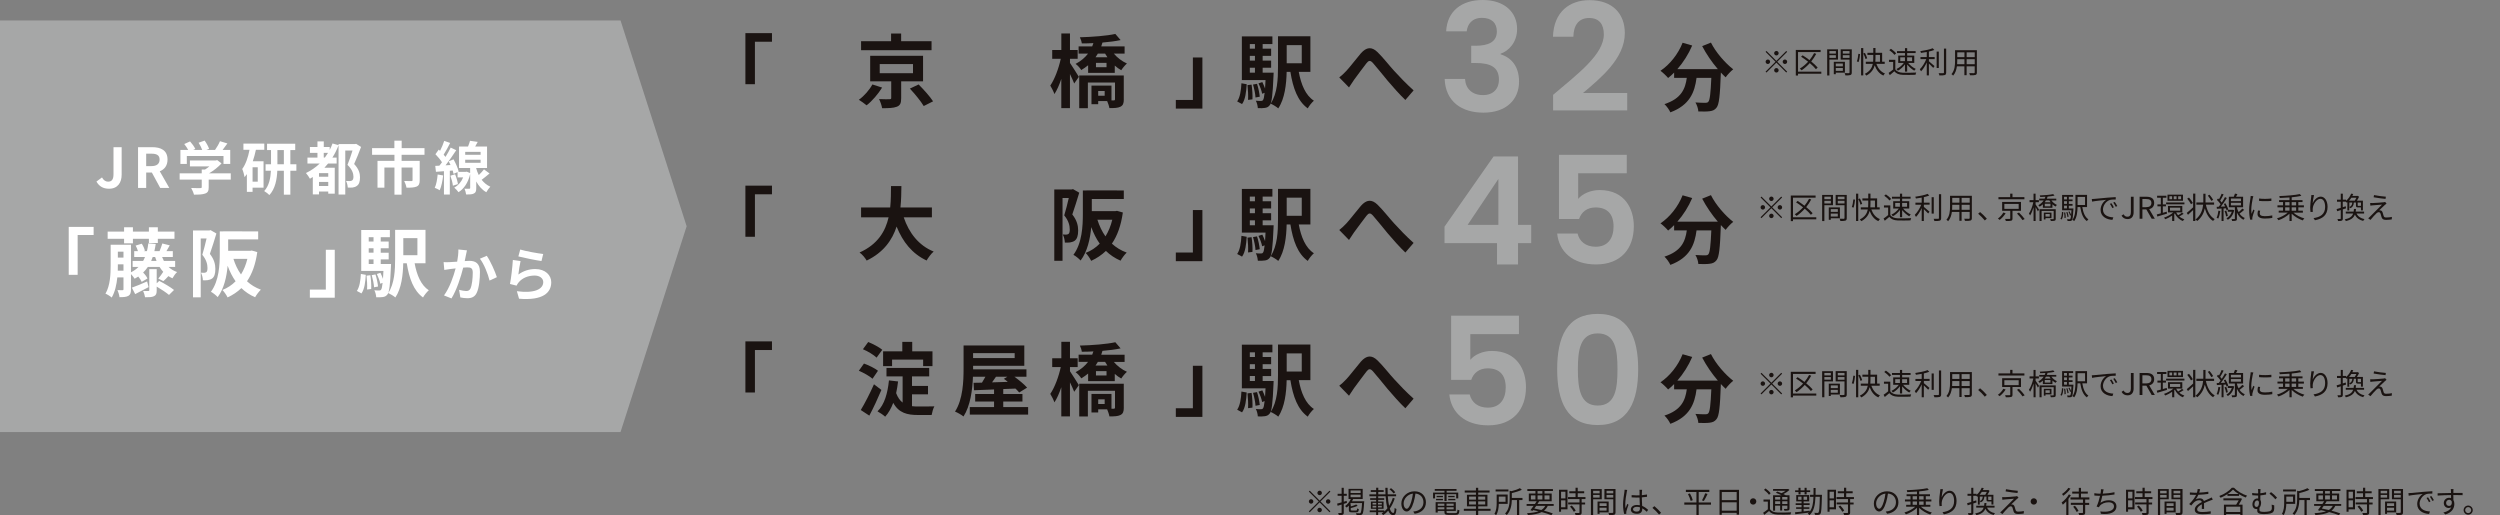 <?xml version="1.0" encoding="UTF-8"?><svg id="_レイヤー_1" xmlns="http://www.w3.org/2000/svg" viewBox="0 0 1000 206.1"><rect x="0" y="0" width="1000" height="206.1" fill="#808080" stroke="none"/><defs><style>.cls-1{fill:#a6a7a7;}.cls-1,.cls-2,.cls-3{stroke-width:0px;}.cls-2{fill:#1a1311;}.cls-4{isolation:isolate;}.cls-3{fill:#fff;}</style></defs><g id="_グループ_330909"><g id="_駅へ" class="cls-4"><g class="cls-4"><path class="cls-2" d="M308.79,74.26v3.46h-6.82v16.99h-3.81v-20.45h10.63Z"/></g><g class="cls-4"><path class="cls-2" d="M470.33,104.47v-3.46h6.82v-16.99h3.81v20.45h-10.63Z"/></g><g class="cls-4"><path class="cls-2" d="M494.87,101.59c1.15-1.7,1.57-4.45,1.7-7.26l2.11.38c-.19,3.01-.51,6.08-1.86,7.94l-1.95-1.06ZM509.46,90.1s-.03.86-.06,1.28c-.32,7.68-.7,10.72-1.47,11.68-.58.74-1.12.99-1.92,1.12-.67.13-1.73.13-2.88.1-.06-.93-.35-2.18-.8-2.98.9.1,1.63.1,2.02.1s.64-.06.86-.38c.26-.32.45-1.15.64-2.88l-.99.38c-.19-1.15-.83-2.85-1.47-4.16l1.54-.51c.38.8.8,1.73,1.09,2.59.06-.96.13-2.08.19-3.39h-9.47v-17.47h12.22v3.07h-3.9v1.86h3.39v2.88h-3.39v1.89h3.39v2.85h-3.39v1.98h4.42-.02ZM500.63,94.87c.29,1.85.45,4.32.35,5.89l-1.76.22c.1-1.6,0-4.03-.22-5.92l1.63-.19ZM499.93,78.65v1.86h2.05v-1.86h-2.05ZM501.98,83.38h-2.05v1.89h2.05v-1.89ZM499.93,90.1h2.05v-1.98h-2.05v1.98ZM502.81,94.55c.54,1.63.96,3.74,1.09,5.15l-1.7.32c-.06-1.38-.51-3.52-.99-5.18l1.6-.29ZM519.51,89.78c.93,5.06,2.72,9.37,6.05,11.52-.83.7-1.95,2.11-2.46,3.07-4.03-2.91-5.89-8.06-6.94-14.59h-1.5c-.1,4.83-.74,10.75-3.36,14.59-.61-.58-2.21-1.54-3.04-1.89,2.72-4.06,2.94-10.02,2.94-14.65v-12.29h12.96v14.24h-4.65ZM514.68,79.06v7.26h6.02v-7.26h-6.02Z"/></g><g class="cls-4"><path class="cls-2" d="M538.43,89.49c1.47-1.54,3.94-4.83,5.92-7.14,2.24-2.53,4.32-2.75,6.66-.48,2.18,2.11,4.74,5.41,6.62,7.46,2.05,2.24,4.77,5.12,7.81,7.84l-3.3,3.84c-2.3-2.18-5.02-5.28-7.04-7.65-1.98-2.37-4.38-5.41-5.89-7.1-1.12-1.25-1.73-1.09-2.66.1-1.28,1.6-3.55,4.77-4.93,6.59-.74,1.06-1.47,2.21-2.02,3.04l-3.9-4c.96-.74,1.76-1.47,2.72-2.5h.01Z"/></g></g><g id="_大_阪" class="cls-4"><g class="cls-4"><path class="cls-2" d="M361.49,86.93c2.11,6.24,5.98,11.26,11.97,13.69-.96.8-2.21,2.5-2.82,3.58-5.79-2.72-9.5-7.39-12-13.57-1.73,5.34-5.18,10.33-11.97,13.6-.61-1.06-1.73-2.43-2.85-3.23,7.33-3.26,10.37-8.57,11.62-14.08h-11.01v-3.94h11.65c.32-3.01.29-5.92.32-8.54h4.16c-.03,2.62-.06,5.57-.38,8.54h12.58v3.94h-11.27Z"/><path class="cls-2" d="M431.7,77.08c-.83,2.72-1.89,6.21-2.78,8.7,1.92,2.43,2.34,4.58,2.34,6.43,0,2.05-.42,3.39-1.41,4.1-.51.35-1.12.54-1.86.67-.54.06-1.31.1-2.05.06-.03-.9-.32-2.34-.83-3.23.58.03.99.03,1.41.03.35-.03.64-.1.9-.29.35-.26.48-.9.48-1.79,0-1.47-.42-3.46-2.21-5.6.64-2.02,1.31-4.8,1.82-6.97h-2.5v25.12h-3.3v-28.51h6.94l.54-.16,2.5,1.44h0ZM449.14,85.01c-.74,5.22-2.21,9.28-4.38,12.45,1.66,1.54,3.65,2.75,5.92,3.58-.83.77-1.92,2.24-2.46,3.23-2.27-.99-4.22-2.3-5.86-3.9-1.7,1.63-3.65,2.94-5.89,3.97-.45-.96-1.44-2.4-2.21-3.17,2.14-.83,4.03-2.08,5.63-3.71-1.38-1.92-2.5-4.16-3.39-6.62-.42,4.64-1.54,9.79-4.26,13.37-.58-.67-2.08-1.89-2.88-2.27,3.49-4.67,3.78-11.52,3.78-16.45v-9.31h1.44v-.03h2.14l12.8.03v3.42h-12.8v4.86h9.41l.64-.13,2.37.67h0ZM438.96,87.89c.77,2.43,1.82,4.7,3.23,6.66,1.18-1.92,2.11-4.13,2.72-6.66h-5.95Z"/></g></g><g id="_駅へ-2" class="cls-4"><g class="cls-4"><path class="cls-2" d="M308.79,136.55v3.46h-6.82v16.99h-3.81v-20.45h10.63Z"/></g><g class="cls-4"><path class="cls-2" d="M470.33,166.76v-3.46h6.82v-16.99h3.81v20.45h-10.63Z"/></g><g class="cls-4"><path class="cls-2" d="M494.87,163.88c1.15-1.7,1.57-4.45,1.7-7.26l2.11.38c-.19,3.01-.51,6.08-1.86,7.94l-1.95-1.06h0ZM509.46,152.39s-.03.86-.06,1.28c-.32,7.68-.7,10.72-1.47,11.68-.58.74-1.12.99-1.92,1.12-.67.13-1.73.13-2.88.1-.06-.93-.35-2.18-.8-2.98.9.1,1.63.1,2.02.1s.64-.06.86-.38c.26-.32.45-1.15.64-2.88l-.99.38c-.19-1.15-.83-2.85-1.47-4.16l1.54-.51c.38.8.8,1.73,1.09,2.59.06-.96.13-2.08.19-3.39h-9.47v-17.47h12.22v3.07h-3.9v1.86h3.39v2.88h-3.39v1.89h3.39v2.85h-3.39v1.98h4.42-.02ZM500.63,157.16c.29,1.86.45,4.32.35,5.89l-1.76.22c.1-1.6,0-4.03-.22-5.92l1.63-.19ZM499.93,140.94v1.86h2.05v-1.86h-2.05ZM501.98,145.67h-2.05v1.89h2.05v-1.89ZM499.93,152.39h2.05v-1.98h-2.05v1.98ZM502.81,156.84c.54,1.63.96,3.74,1.09,5.15l-1.7.32c-.06-1.38-.51-3.52-.99-5.18l1.6-.29h0ZM519.51,152.07c.93,5.06,2.72,9.38,6.05,11.52-.83.7-1.95,2.11-2.46,3.07-4.03-2.91-5.89-8.06-6.94-14.59h-1.5c-.1,4.83-.74,10.75-3.36,14.59-.61-.58-2.21-1.54-3.04-1.89,2.72-4.06,2.94-10.02,2.94-14.66v-12.29h12.96v14.24h-4.65ZM514.68,141.35v7.26h6.02v-7.26h-6.02Z"/></g><g class="cls-4"><path class="cls-2" d="M538.43,151.79c1.47-1.54,3.94-4.83,5.92-7.14,2.24-2.53,4.32-2.75,6.66-.48,2.18,2.11,4.74,5.41,6.62,7.46,2.05,2.24,4.77,5.12,7.81,7.84l-3.3,3.84c-2.3-2.18-5.02-5.28-7.04-7.65-1.98-2.37-4.38-5.41-5.89-7.1-1.12-1.25-1.73-1.09-2.66.1-1.28,1.6-3.55,4.77-4.93,6.59-.74,1.06-1.47,2.21-2.02,3.04l-3.9-4c.96-.74,1.76-1.47,2.72-2.5h.01Z"/></g></g><g id="_淀屋橋" class="cls-4"><g class="cls-4"><path class="cls-2" d="M349.01,151.5c-1.18-1.06-3.58-2.4-5.47-3.2l2.05-2.88c1.89.67,4.38,1.89,5.6,2.88l-2.18,3.2ZM352.56,155.98c-1.44,3.42-3.17,7.17-4.83,10.27l-3.42-2.24c1.5-2.46,3.62-6.53,5.28-10.3l2.98,2.27h-.01ZM350.64,143.05c-1.12-1.09-3.55-2.56-5.47-3.36l2.11-2.88c1.89.74,4.38,2.05,5.63,3.1l-2.27,3.14ZM364.79,162.47c.8.1,1.66.13,2.56.13,1.12,0,5.02,0,6.4-.06-.48.8-.93,2.5-1.09,3.46h-5.47c-4.26,0-7.65-.77-9.89-4.86-.83,2.18-1.89,4.06-3.23,5.54-.61-.61-2.24-1.7-3.07-2.14,2.78-2.69,4.06-7.2,4.58-12.38l3.65.42c-.19,1.63-.45,3.2-.77,4.67.67,1.79,1.54,2.98,2.59,3.78v-10.46h-6.46v-3.39h17.09v3.39h-6.88v3.81h6.4v3.36h-6.4v4.77-.04ZM356.82,146.44h-3.58v-5.92h7.68v-3.78h3.97v3.78h8.1v5.92h-3.74v-2.59h-12.42v2.59h-.01Z"/><path class="cls-2" d="M411.25,162.82v3.01h-23.33v-3.01h9.7v-2.21h-7.55v-3.01h7.55v-1.82c-3.01.13-5.76.22-8.03.32l-.16-2.98,3.36-.06c.45-.74.93-1.57,1.38-2.37h-4.99c-.19,5.22-1.02,11.62-3.78,15.9-.74-.64-2.46-1.6-3.39-1.95,3.17-4.93,3.42-12.13,3.42-17.21v-9.25h24.29v8.13h-20.48v1.41h21.34v2.98h-4.8c1.89,1.38,3.94,3.07,5.06,4.35l-3.17,1.95c-.38-.48-.9-1.02-1.47-1.57-1.63.06-3.26.13-4.9.19v1.98h7.68v3.01h-7.68v2.21h9.95,0ZM389.23,141.26v1.98h16.64v-1.98h-16.64,0ZM398.39,150.7c-.51.77-1.06,1.54-1.57,2.24,2.02-.06,4.16-.13,6.3-.19-.51-.45-1.06-.86-1.57-1.22l1.38-.83h-4.54,0Z"/><path class="cls-2" d="M427.99,148.49c.9,1.28,3.04,4.74,3.55,5.57l-1.86,2.66c-.35-.93-1.02-2.4-1.7-3.78v13.63h-3.46v-11.68c-.8,2.37-1.73,4.51-2.75,6.05-.35-1.02-1.12-2.5-1.66-3.39,1.76-2.53,3.39-6.94,4.19-10.72h-3.42v-3.52h3.65v-6.59h3.46v6.59h3.07v3.52h-3.07v1.66h0ZM445.52,144.75c1.38,1.66,3.3,3.1,5.25,3.97-.74.64-1.76,1.86-2.27,2.69-.9-.48-1.76-1.12-2.59-1.86v2.91h-10.66v-3.04c-.83.67-1.73,1.34-2.75,1.92-.48-.83-1.54-1.98-2.27-2.46,2.18-1.15,3.81-2.56,4.99-4.13h-3.78v-2.88h5.44c.19-.42.35-.86.48-1.31-1.57.1-3.17.13-4.64.13-.06-.67-.42-1.79-.77-2.46,4.96-.13,10.78-.58,14.18-1.34l2.11,2.46c-2.08.45-4.61.77-7.26.99-.13.51-.29,1.02-.48,1.54h9.34v2.88h-4.32,0ZM449.52,163.08c0,1.54-.29,2.4-1.38,2.94-1.06.51-2.43.54-4.38.54-.13-.83-.54-1.98-.9-2.82h-3.58v1.25h-2.69v-7.42h8v5.92h.9c.38-.03.51-.13.51-.48v-6.69h-10.85v10.27h-3.46v-13.09h17.82v9.57h0ZM439.15,144.75c-.29.51-.61.99-.93,1.47h4.74c-.32-.48-.64-.96-.93-1.47h-2.88ZM442.61,148.46h-4.22v1.73h4.22v-1.73ZM441.87,159.72h-2.59v1.89h2.59v-1.89Z"/></g></g><g id="_45" class="cls-4"><g class="cls-4"><path class="cls-1" d="M598.81,97.26h-21v-6.6l19.62-28.08h9.78v27.36h5.28v7.32h-5.28v8.52h-8.4s0-8.52,0-8.52ZM599.35,89.94v-18.36l-12.3,18.36h12.3Z"/></g><g class="cls-4"><path class="cls-1" d="M650.71,61.92v7.38h-19.44v10.26c1.62-1.98,4.92-3.54,8.58-3.54,10.2,0,13.68,7.68,13.68,14.46,0,8.94-5.16,15.3-15.12,15.3-9.42,0-14.82-5.22-15.54-12.36h8.16c.72,3.06,3.18,5.28,7.26,5.28,4.92,0,7.14-3.48,7.14-8.1,0-4.92-2.46-7.62-7.2-7.62-3.48,0-5.7,1.92-6.6,4.62h-8.04v-25.68h27.12,0Z"/></g></g><g id="_分" class="cls-4"><g class="cls-4"><path class="cls-2" d="M684.38,78.06c1.89,3.81,5.64,8.16,8.91,10.68-.96.75-2.34,2.19-3.03,3.21-.63-.57-1.26-1.23-1.92-1.92v.21c-.33,9.06-.69,12.6-1.74,13.86-.75.96-1.56,1.26-2.73,1.41-1.02.15-2.76.15-4.53.09-.06-1.08-.54-2.58-1.17-3.6,1.65.12,3.21.15,3.96.15.54,0,.87-.06,1.2-.42.6-.63.93-3.3,1.2-9.57h-5.91c-.75,5.76-2.7,10.89-10.47,13.8-.45-1.02-1.5-2.49-2.37-3.3,6.78-2.19,8.34-6.12,8.94-10.5h-5.07v-2.1c-.78.81-1.59,1.53-2.4,2.16-.66-.81-2.19-2.25-3.06-2.88,3.75-2.52,7.05-6.66,8.85-11.22l3.84,1.11c-1.47,3.45-3.57,6.75-5.94,9.45h16.2c-2.37-2.76-4.62-6.06-6.27-9.21l3.51-1.41h0Z"/></g></g><g id="_駅へ-3" class="cls-4"><g class="cls-4"><path class="cls-2" d="M308.79,13.24v3.46h-6.82v16.99h-3.81V13.24h10.63Z"/></g><g class="cls-4"><path class="cls-2" d="M470.33,43.44v-3.46h6.82v-16.99h3.81v20.45h-10.63Z"/></g><g class="cls-4"><path class="cls-2" d="M494.87,40.57c1.15-1.7,1.57-4.45,1.7-7.26l2.11.38c-.19,3.01-.51,6.08-1.86,7.94,0,0-1.95-1.06-1.95-1.06ZM509.46,29.08s-.03.86-.06,1.28c-.32,7.68-.7,10.72-1.47,11.68-.58.74-1.12.99-1.92,1.12-.67.13-1.73.13-2.88.1-.06-.93-.35-2.18-.8-2.98.9.1,1.63.1,2.02.1s.64-.06.86-.38c.26-.32.45-1.15.64-2.88l-.99.38c-.19-1.15-.83-2.85-1.47-4.16l1.54-.51c.38.8.8,1.73,1.09,2.59.06-.96.13-2.08.19-3.39h-9.47V14.55h12.22v3.07h-3.9v1.86h3.39v2.88h-3.39v1.89h3.39v2.85h-3.39v1.98h4.42-.02ZM500.63,33.85c.29,1.86.45,4.32.35,5.89l-1.76.22c.1-1.6,0-4.03-.22-5.92,0,0,1.63-.19,1.63-.19ZM499.93,17.62v1.86h2.05v-1.86h-2.05ZM501.98,22.36h-2.05v1.89h2.05v-1.89ZM499.93,29.08h2.05v-1.98h-2.05v1.98ZM502.81,33.53c.54,1.63.96,3.74,1.09,5.15l-1.7.32c-.06-1.38-.51-3.52-.99-5.18l1.6-.29ZM519.51,28.76c.93,5.06,2.72,9.38,6.05,11.52-.83.7-1.95,2.11-2.46,3.07-4.03-2.91-5.89-8.06-6.94-14.59h-1.5c-.1,4.83-.74,10.75-3.36,14.59-.61-.58-2.21-1.54-3.04-1.89,2.72-4.06,2.94-10.02,2.94-14.66v-12.29h12.96v14.24h-4.65ZM514.68,18.04v7.26h6.02v-7.26h-6.02Z"/></g><g class="cls-4"><path class="cls-2" d="M538.43,28.47c1.47-1.54,3.94-4.83,5.92-7.14,2.24-2.53,4.32-2.75,6.66-.48,2.18,2.11,4.74,5.41,6.62,7.46,2.05,2.24,4.77,5.12,7.81,7.84l-3.3,3.84c-2.3-2.18-5.02-5.28-7.04-7.65-1.98-2.37-4.38-5.41-5.89-7.1-1.12-1.25-1.73-1.09-2.66.1-1.28,1.6-3.55,4.77-4.93,6.59-.74,1.06-1.47,2.21-2.02,3.04l-3.9-4c.96-.74,1.76-1.47,2.72-2.5h.01Z"/></g></g><g id="_京_橋" class="cls-4"><g class="cls-4"><path class="cls-2" d="M352.85,35.03c-1.6,2.56-3.97,5.38-6.21,7.1-.83-.7-2.24-1.7-3.1-2.21,2.14-1.54,4.35-4.1,5.41-6.14l3.9,1.25ZM372.62,20.09h-28.19v-3.62h12v-3.07h4.03v3.07h12.16v3.62ZM360.47,32.53v6.75c0,1.92-.35,2.88-1.76,3.42-1.41.54-3.3.58-5.86.58-.19-1.12-.7-2.59-1.22-3.65,1.63.06,3.65.1,4.16.06.58-.03.7-.13.7-.54v-6.62h-8.42v-10.21h21.15v10.21h-8.77.02ZM351.89,29.27h13.31v-3.65h-13.31v3.65ZM367.44,33.78c1.98,1.98,4.58,4.86,5.79,6.75l-3.74,1.89c-1.09-1.86-3.52-4.83-5.54-6.98l3.49-1.66Z"/><path class="cls-2" d="M427.99,25.17c.9,1.28,3.04,4.74,3.55,5.57l-1.86,2.66c-.35-.93-1.02-2.4-1.7-3.78v13.63h-3.46v-11.68c-.8,2.37-1.73,4.51-2.75,6.05-.35-1.02-1.12-2.5-1.66-3.39,1.76-2.53,3.39-6.94,4.19-10.72h-3.42v-3.52h3.65v-6.59h3.46v6.59h3.07v3.52h-3.07v1.66h0ZM445.52,21.43c1.38,1.66,3.3,3.1,5.25,3.97-.74.64-1.76,1.86-2.27,2.69-.9-.48-1.76-1.12-2.59-1.86v2.91h-10.66v-3.04c-.83.67-1.73,1.34-2.75,1.92-.48-.83-1.54-1.98-2.27-2.46,2.18-1.15,3.81-2.56,4.99-4.13h-3.78v-2.88h5.44c.19-.42.35-.86.48-1.31-1.57.1-3.17.13-4.64.13-.06-.67-.42-1.79-.77-2.46,4.96-.13,10.78-.58,14.18-1.34l2.11,2.46c-2.08.45-4.61.77-7.26.99-.13.51-.29,1.02-.48,1.54h9.34v2.88h-4.32,0ZM449.52,39.76c0,1.54-.29,2.4-1.38,2.94-1.06.51-2.43.54-4.38.54-.13-.83-.54-1.98-.9-2.82h-3.58v1.25h-2.69v-7.42h8v5.92h.9c.38-.03.51-.13.51-.48v-6.69h-10.85v10.27h-3.46v-13.09h17.82v9.57h0ZM439.15,21.43c-.29.51-.61.99-.93,1.47h4.74c-.32-.48-.64-.96-.93-1.47h-2.88ZM442.61,25.14h-4.22v1.73h4.22v-1.73ZM441.87,36.41h-2.59v1.89h2.59v-1.89Z"/></g></g><g id="_32" class="cls-4"><g class="cls-4"><path class="cls-1" d="M593.04,0c9,0,13.8,5.1,13.8,11.58,0,5.46-3.42,8.82-6.6,9.9v.24c4.44,1.38,7.38,4.98,7.38,10.92,0,7.14-5.04,12.42-14.22,12.42-8.64,0-15.18-4.32-15.54-13.5h8.16c.18,3.78,2.7,6.48,7.2,6.48,4.2,0,6.36-2.64,6.36-6.12,0-4.92-3.12-6.72-9.36-6.72h-1.74v-6.9h1.74c4.92,0,8.52-1.38,8.52-5.7,0-3.42-2.1-5.46-5.94-5.46-4.08,0-5.82,2.64-6.12,5.4h-8.22C578.88,4.44,584.64,0,593.04,0h0Z"/></g><g class="cls-4"><path class="cls-1" d="M621.25,37.92c9.9-8.4,20.28-16.14,20.28-24.18,0-3.9-1.74-6.54-5.88-6.54s-6.24,2.88-6.3,7.5h-8.16c.3-10.02,6.72-14.64,14.58-14.64,9.42,0,14.16,5.58,14.16,13.2,0,10.14-9.78,18.06-16.74,23.94h17.7v6.96h-29.64v-6.24h0Z"/></g></g><g id="_分-2" class="cls-4"><g class="cls-4"><path class="cls-2" d="M684.38,17.04c1.89,3.81,5.64,8.16,8.91,10.68-.96.75-2.34,2.19-3.03,3.21-.63-.57-1.26-1.23-1.92-1.92v.21c-.33,9.06-.69,12.6-1.74,13.86-.75.96-1.56,1.26-2.73,1.41-1.02.15-2.76.15-4.53.09-.06-1.08-.54-2.58-1.17-3.6,1.65.12,3.21.15,3.96.15.54,0,.87-.06,1.2-.42.6-.63.93-3.3,1.2-9.57h-5.91c-.75,5.76-2.7,10.89-10.47,13.8-.45-1.02-1.5-2.49-2.37-3.3,6.78-2.19,8.34-6.12,8.94-10.5h-5.07v-2.1c-.78.81-1.59,1.53-2.4,2.16-.66-.81-2.19-2.25-3.06-2.88,3.75-2.52,7.05-6.66,8.85-11.22l3.84,1.11c-1.47,3.45-3.57,6.75-5.94,9.45h16.2c-2.37-2.76-4.62-6.06-6.27-9.21l3.51-1.41h0Z"/></g></g><g id="_50" class="cls-4"><g class="cls-4"><path class="cls-1" d="M607.57,126.28v7.38h-19.44v10.26c1.62-1.98,4.92-3.54,8.58-3.54,10.2,0,13.68,7.68,13.68,14.46,0,8.94-5.16,15.3-15.12,15.3-9.42,0-14.82-5.22-15.54-12.36h8.16c.72,3.06,3.18,5.28,7.26,5.28,4.92,0,7.14-3.48,7.14-8.1,0-4.92-2.46-7.62-7.2-7.62-3.48,0-5.7,1.92-6.6,4.62h-8.04v-25.68h27.12,0Z"/></g><g class="cls-4"><path class="cls-1" d="M639.07,125.56c12.36,0,16.2,9.48,16.2,22.14s-3.84,22.32-16.2,22.32-16.2-9.54-16.2-22.32,3.84-22.14,16.2-22.14h0ZM639.07,133.36c-7.08,0-7.92,6.84-7.92,14.34s.84,14.52,7.92,14.52,7.92-6.72,7.92-14.52-.84-14.34-7.92-14.34Z"/></g></g><g id="_分-3" class="cls-4"><g class="cls-4"><path class="cls-2" d="M684.38,141.63c1.89,3.81,5.64,8.16,8.91,10.68-.96.75-2.34,2.19-3.03,3.21-.63-.57-1.26-1.23-1.92-1.92v.21c-.33,9.06-.69,12.6-1.74,13.86-.75.96-1.56,1.26-2.73,1.41-1.02.15-2.76.15-4.53.09-.06-1.08-.54-2.58-1.17-3.6,1.65.12,3.21.15,3.96.15.54,0,.87-.06,1.2-.42.6-.63.93-3.3,1.2-9.57h-5.91c-.75,5.76-2.7,10.89-10.47,13.8-.45-1.02-1.5-2.49-2.37-3.3,6.78-2.19,8.34-6.12,8.94-10.5h-5.07v-2.1c-.78.81-1.59,1.53-2.4,2.16-.66-.81-2.19-2.25-3.06-2.88,3.75-2.52,7.05-6.66,8.85-11.22l3.84,1.11c-1.47,3.45-3.57,6.75-5.94,9.45h16.2c-2.37-2.76-4.62-6.06-6.27-9.21l3.51-1.41h0Z"/></g></g><path id="_パス_224813" class="cls-1" d="M199.24,8.18H0v164.64h248.21l26.45-82.32-26.45-82.32s-48.97,0-48.97,0Z"/><g id="JR" class="cls-4"><g class="cls-4"><path class="cls-3" d="M38.58,72.62l2.22-1.65c.64,1.19,1.5,1.69,2.42,1.69,1.43,0,2.18-.77,2.18-3.01v-10.78h3.26v11.05c0,3.06-1.54,5.57-5.04,5.57-2.38,0-3.96-.97-5.04-2.86h0Z"/></g><g class="cls-4"><path class="cls-3" d="M55.21,58.87h5.68c3.41,0,6.12,1.21,6.12,4.95,0,2.44-1.23,3.96-3.1,4.69l3.81,6.67h-3.63l-3.34-6.16h-2.27v6.16h-3.26v-16.3h-.01ZM60.58,66.44c2.09,0,3.26-.88,3.26-2.62s-1.17-2.35-3.26-2.35h-2.11v4.97h2.11Z"/></g></g><g id="_学研都市線" class="cls-4"><g class="cls-4"><path class="cls-3" d="M92.33,71.83h-8.85v3.06c0,1.42-.3,2.14-1.43,2.53-1.08.39-2.51.44-4.46.44-.18-.78-.71-1.93-1.13-2.67,1.47.07,3.17.07,3.63.05.48,0,.6-.09.6-.41v-2.99h-8.83v-2.51h8.83v-1.52h1.31c.6-.37,1.22-.8,1.77-1.26h-7.8v-2.37h10.32l.6-.14,1.72,1.33c-1.31,1.4-3.1,2.88-4.99,3.96h8.69v2.51h.02ZM74.74,65.57h-2.58v-5.59h3.13c-.41-.76-1.03-1.66-1.59-2.37l2.32-1.04c.81.9,1.72,2.12,2.09,3.01l-.83.39h3.61c-.32-.9-.9-2-1.45-2.87l2.41-.87c.74.99,1.49,2.39,1.79,3.31l-1.1.44h3.47c.76-1.08,1.54-2.41,1.98-3.5l2.97.9c-.62.87-1.31,1.79-1.93,2.6h3.06v5.59h-2.69v-3.17h-14.67v3.17h0Z"/><path class="cls-3" d="M102.36,59.92c-.32,1.54-.74,3.1-1.24,4.58h4.3v10.58h-4.39v1.68h-2.28v-7.13c-.3.44-.6.85-.92,1.24-.09-.74-.57-2.48-.94-3.27,1.4-1.89,2.35-4.67,2.92-7.68h-2.44v-2.48h8.35v2.48s-3.36,0-3.36,0ZM103.1,66.91h-2.07v5.75h2.07v-5.75ZM118.55,68.29h-2.41v9.57h-2.6v-9.57h-2.62c-.14,3.38-.81,7.22-3.17,9.73-.46-.48-1.45-1.24-2.07-1.59,1.98-2.14,2.55-5.33,2.69-8.14h-2.14v-2.58h2.18v-5.68h-1.59v-2.53h11.27v2.53h-1.95v5.68h2.41v2.58h0ZM113.54,65.71v-5.68h-2.58v5.68h2.58Z"/><path class="cls-3" d="M144.43,58.77c-.83,2.21-1.84,4.81-2.78,6.83,1.95,2.05,2.35,3.86,2.35,5.33,0,1.72-.37,2.85-1.29,3.45-.41.32-.99.53-1.61.62-.53.07-1.29.07-2,.02-.02-.74-.28-1.91-.69-2.64.55.05,1.03.05,1.45.05.34,0,.69-.07.92-.21.44-.25.6-.8.6-1.56,0-1.26-.53-2.94-2.39-4.71.69-1.66,1.47-3.98,2.02-5.75h-2.9v17.61h-2.69v-19.68c-.69,1.75-1.49,3.4-2.46,4.9h1.7v2.39h-3.43c-.48.6-.97,1.13-1.47,1.68h4.14v10.37h-2.6v-.87h-3.7v1.17h-2.48v-6.97c-.39.25-.78.48-1.15.69-.3-.58-1.08-1.72-1.59-2.28,2.05-.99,3.89-2.25,5.5-3.79h-4.9v-2.39h4v-1.88h-3.01v-2.35h3.01v-2.23h2.53v2.23h2.37v1.17c.44-.8.78-1.68,1.13-2.58l2.41.67v-.44h6.62l.41-.09,1.98,1.24h0ZM131.3,69.25h-3.7v1.45h3.7v-1.45ZM131.3,74.4v-1.63h-3.7v1.63h3.7ZM129.96,63.02c.44-.6.85-1.22,1.26-1.88h-1.72v1.88h.46Z"/><path class="cls-3" d="M160.64,61.92v2.42h7.24v7.77c0,1.31-.28,2.09-1.22,2.51-.97.41-2.28.46-4.07.46-.11-.78-.53-1.96-.92-2.69,1.15.05,2.51.05,2.87.05s.48-.12.48-.37v-5.06h-4.39v10.85h-2.85v-10.85h-4.02v8.07h-2.76v-10.74h6.78v-2.42h-8.95v-2.67h8.92v-2.99h2.92v2.99h9.13v2.67h-9.18.02Z"/></g><g class="cls-4"><path class="cls-3" d="M177.25,70.17c-.21,2.18-.71,4.46-1.36,5.93-.46-.32-1.45-.76-2-.97.67-1.36.99-3.4,1.17-5.33l2.18.37h.01ZM195.81,69.39c-1.06.87-2.16,1.82-3.15,2.53.9,1.13,2.02,2.12,3.47,2.76-.48.48-1.26,1.54-1.61,2.21-1.79-1.01-3.1-2.6-4.02-4.3v2.62c0,1.17-.18,1.82-.92,2.18-.74.39-1.72.41-3.13.41-.09-.69-.35-1.66-.64-2.32.78.02,1.63.02,1.89.02.3,0,.37-.07.37-.32v-5.52c-.85,3.5-2.53,5.91-4.67,7.22-.34-.51-1.2-1.45-1.7-1.82,1.56-.85,2.81-2.25,3.56-4.09h-2.23v-2.14l-1.61.74c-.07-.39-.21-.85-.34-1.36l-1.15.09v9.52h-2.35v-9.34l-3.2.25-.28-2.37,1.66-.09c.34-.41.69-.87,1.03-1.36-.64-1.04-1.7-2.28-2.62-3.22l1.33-1.84c.16.16.34.32.53.48.64-1.26,1.29-2.81,1.66-3.98l2.37.83c-.81,1.59-1.75,3.4-2.6,4.69.28.3.53.62.74.9.8-1.29,1.54-2.6,2.07-3.73l2.23,1.04c-1.27,1.93-2.83,4.21-4.28,6.05l2-.12c-.23-.51-.48-1.01-.74-1.47l1.93-.8c.9,1.56,1.77,3.59,2.05,4.88l-.25.12h3.06l.41-.07,1.38.55v-2.02h-4.44v-8.58h3.59c.32-.76.62-1.61.8-2.3l3.08.44c-.32.64-.67,1.29-1.01,1.86h4.74v8.58h-4.32v.21c.25.87.58,1.77,1.01,2.62.78-.74,1.56-1.59,2.09-2.28l2.21,1.63h0ZM182.04,69.71c.53,1.24.99,2.85,1.13,3.93l-2.02.64c-.09-1.08-.53-2.74-1.01-4l1.91-.57h-.01ZM186.08,61.92h6.16v-1.17h-6.16v1.17ZM186.08,65.11h6.16v-1.22h-6.16v1.22Z"/></g></g><g id="_藤阪_駅" class="cls-4"><g class="cls-4"><path class="cls-3" d="M37.45,90.76v3.24h-6.39v15.93h-3.57v-19.17h9.96Z"/><path class="cls-3" d="M67.42,106.78c.96.9,2.1,1.59,3.42,2.04-.63.57-1.44,1.71-1.86,2.49-.57-.24-1.11-.54-1.62-.87-.72.81-1.41,1.5-2.01,2.01l-2.04-1.02c.63-.72,1.5-1.92,1.98-2.7-.54-.6-1.02-1.26-1.47-1.95h-4.68c-.57.81-1.17,1.56-1.89,2.25.75.72,1.44,1.65,1.74,2.37l-2.31,1.35c-.24-.6-.78-1.41-1.38-2.13-.45.3-.93.6-1.44.87-.27-.45-.93-1.26-1.47-1.86v6.06c0,1.38-.21,2.16-1.02,2.64-.84.48-1.98.54-3.57.54-.09-.81-.45-2.04-.84-2.82.87.03,1.77.03,2.04.03.3,0,.39-.12.39-.42v-4.71h-2.46c-.3,2.88-.93,5.85-2.25,8.07-.51-.48-1.8-1.29-2.49-1.56,1.92-3.27,2.07-7.95,2.07-11.4v-8.16h8.13v11.01c1.17-.57,2.16-1.29,3-2.13h-2.34v-2.4h4.2c.27-.51.54-1.02.75-1.59h-4.32v-2.34h1.5c-.21-.72-.54-1.56-.93-2.22l2.46-.75c.57.87,1.11,2.04,1.23,2.82l-.48.15h1.32c.24-.96.42-2.01.54-3.12l2.97.24c-.15,1.02-.33,1.98-.54,2.88h2.07c.36-.87.87-2.16,1.11-3.06l2.97.75c-.48.84-.93,1.65-1.32,2.31h2.55v2.34h-4.29c.21.54.45,1.08.72,1.59h4.5v2.4s-2.64,0-2.64,0ZM49.63,95.53h-6.57v-2.88h6.57v-1.74h3.54v1.74h6.39v-1.74h3.57v1.74h6.66v2.88h-6.66v1.68h-3.57v-1.68h-6.39v1.8h-3.54v-1.8ZM49.39,108.28v-2.55h-2.25v.33c0,.69,0,1.44-.03,2.22h2.28ZM47.14,100.66v2.37h2.25v-2.37h-2.25ZM59.44,114.85c-1.8.96-3.72,1.95-5.37,2.79l-1.32-2.58c1.59-.54,3.84-1.5,6.09-2.49l.6,2.28ZM63.7,112.36c1.92.99,4.56,2.52,5.91,3.63l-2.01,1.98c-1.05-.9-3.12-2.28-4.92-3.33v1.47c0,1.32-.21,1.95-1.08,2.37-.87.42-2.01.42-3.57.42-.12-.75-.45-1.77-.78-2.52.84.03,1.77.03,2.07.03s.39-.09.39-.36v-8.4h2.97v5.67l1.02-.96ZM62.62,104.38c-.21-.51-.39-1.05-.57-1.59h-.96c-.18.54-.39,1.08-.63,1.59h2.16Z"/><path class="cls-3" d="M86.56,93.4c-.78,2.55-1.77,5.82-2.61,8.16,1.8,2.28,2.19,4.29,2.19,6.03,0,1.92-.39,3.18-1.32,3.84-.48.33-1.05.51-1.74.63-.51.06-1.23.09-1.92.06-.03-.84-.3-2.19-.78-3.03.54.03.93.03,1.32.03.33-.03.6-.09.84-.27.33-.24.45-.84.45-1.68,0-1.38-.39-3.24-2.07-5.25.6-1.89,1.23-4.5,1.71-6.54h-2.34v23.55h-3.09v-26.73h6.51l.51-.15s2.34,1.35,2.34,1.35ZM102.91,100.84c-.69,4.89-2.07,8.7-4.11,11.67,1.56,1.44,3.42,2.58,5.55,3.36-.78.72-1.8,2.1-2.31,3.03-2.13-.93-3.96-2.16-5.49-3.66-1.59,1.53-3.42,2.76-5.52,3.72-.42-.9-1.35-2.25-2.07-2.97,2.01-.78,3.78-1.95,5.28-3.48-1.29-1.8-2.34-3.9-3.18-6.21-.39,4.35-1.44,9.18-3.99,12.54-.54-.63-1.95-1.77-2.7-2.13,3.27-4.38,3.54-10.8,3.54-15.42v-8.73h1.35v-.03h2.01l12,.03v3.21h-12v4.56h8.82l.6-.12,2.22.63h0ZM93.37,103.54c.72,2.28,1.71,4.41,3.03,6.24,1.11-1.8,1.98-3.87,2.55-6.24h-5.58Z"/></g><g class="cls-4"><path class="cls-3" d="M123.94,119.08v-3.24h6.39v-15.93h3.57v19.17h-9.96Z"/></g><g class="cls-4"><path class="cls-3" d="M142.75,116.38c1.08-1.59,1.47-4.17,1.59-6.81l1.98.36c-.18,2.82-.48,5.7-1.74,7.44l-1.83-.99h0ZM156.43,105.61s-.03.81-.06,1.2c-.3,7.2-.66,10.05-1.38,10.95-.54.69-1.05.93-1.8,1.05-.63.12-1.62.12-2.7.09-.06-.87-.33-2.04-.75-2.79.84.09,1.53.09,1.89.09s.6-.06.81-.36c.24-.3.42-1.08.6-2.7l-.93.36c-.18-1.08-.78-2.67-1.38-3.9l1.44-.48c.36.75.75,1.62,1.02,2.43.06-.9.12-1.95.18-3.18h-8.88v-16.38h11.46v2.88h-3.66v1.74h3.18v2.7h-3.18v1.77h3.18v2.67h-3.18v1.86h4.14ZM148.15,110.08c.27,1.74.42,4.05.33,5.52l-1.65.21c.09-1.5,0-3.78-.21-5.55,0,0,1.53-.18,1.53-.18ZM147.49,94.87v1.74h1.92v-1.74h-1.92ZM149.41,99.31h-1.92v1.77h1.92v-1.77ZM147.49,105.61h1.92v-1.86h-1.92v1.86ZM150.19,109.78c.51,1.53.9,3.51,1.02,4.83l-1.59.3c-.06-1.29-.48-3.3-.93-4.86l1.5-.27h0ZM165.85,105.31c.87,4.74,2.55,8.79,5.67,10.8-.78.66-1.83,1.98-2.31,2.88-3.78-2.73-5.52-7.56-6.51-13.68h-1.41c-.09,4.53-.69,10.08-3.15,13.68-.57-.54-2.07-1.44-2.85-1.77,2.55-3.81,2.76-9.39,2.76-13.74v-11.52h12.15v13.35h-4.35,0ZM161.32,95.26v6.81h5.64v-6.81h-5.64Z"/></g></g><g id="_から" class="cls-4"><g class="cls-4"><path class="cls-3" d="M186.37,102.06c-.16.69-.32,1.54-.48,2.37.76-.05,1.45-.09,1.93-.09,2.44,0,4.16,1.08,4.16,4.39,0,2.71-.32,6.44-1.31,8.44-.76,1.61-2.05,2.12-3.77,2.12-.9,0-1.98-.16-2.76-.32l-.51-3.04c.9.25,2.21.48,2.83.48.76,0,1.36-.23,1.72-.99.62-1.31.92-4.09.92-6.37,0-1.84-.78-2.09-2.23-2.09-.37,0-.94.04-1.59.09-.87,3.49-2.58,8.95-4.69,12.32l-2.99-1.2c2.23-3.01,3.82-7.66,4.65-10.81-.83.09-1.54.18-1.98.23-.64.12-1.86.28-2.55.39l-.28-3.13c.83.07,1.61.02,2.46,0,.71-.02,1.79-.09,2.97-.18.32-1.75.51-3.43.48-4.88l3.43.35c-.14.6-.3,1.33-.41,1.91h0ZM198.74,110.87l-2.92,1.36c-.6-2.55-2.23-6.71-3.86-8.74l2.74-1.17c1.43,1.98,3.36,6.37,4.05,8.55h-.01Z"/></g><g class="cls-4"><path class="cls-3" d="M207.35,109.81c2.09-1.52,4.37-2.19,6.78-2.19,4.02,0,6.37,2.48,6.37,5.27,0,4.19-3.31,7.4-12.88,6.6l-.87-3.01c6.9.94,10.55-.74,10.55-3.66,0-1.49-1.43-2.6-3.43-2.6-2.6,0-4.94.96-6.39,2.71-.41.51-.64.87-.85,1.33l-2.64-.67c.46-2.25.99-6.76,1.15-9.61l3.08.44c-.3,1.26-.71,4.07-.87,5.38h0ZM217.28,101.6l-.69,2.81c-2.32-.3-7.45-1.38-9.24-1.84l.74-2.76c2.18.69,7.2,1.56,9.2,1.79h0Z"/></g></g><g id="_区間快速利用" class="cls-4"><g class="cls-4"><path class="cls-2" d="M714.51,20.39l.35.35-3.96,3.96,3.96,3.96-.35.35-3.96-3.96-3.97,3.97-.35-.35,3.97-3.97-3.96-3.96.35-.35,3.96,3.96,3.96-3.96ZM707.14,25.6c-.49,0-.9-.41-.9-.9s.41-.9.9-.9.9.41.9.9-.41.9-.9.9ZM709.66,21.28c0-.49.41-.9.9-.9s.9.41.9.9-.41.9-.9.9-.9-.41-.9-.9ZM711.46,28.12c0,.49-.41.9-.9.9s-.9-.41-.9-.9.41-.9.9-.9.9.41.9.9ZM713.97,23.8c.49,0,.9.41.9.9s-.41.9-.9.9-.9-.41-.9-.9.41-.9.9-.9Z"/><path class="cls-2" d="M728.53,29.5h-9.32v.7h-.89v-10.23h9.93v.85h-9.04v7.84h9.32s0,.84,0,.84ZM726.36,27.67c-.56-.72-1.44-1.57-2.45-2.43-1.01,1.13-2.12,2.11-3.26,2.88-.16-.18-.5-.52-.72-.68,1.19-.72,2.31-1.66,3.31-2.75-.91-.73-1.89-1.43-2.81-2.01l.62-.56c.89.55,1.85,1.22,2.75,1.92.72-.88,1.34-1.81,1.85-2.79l.85.29c-.58,1.08-1.26,2.1-2.01,3.05,1.04.84,1.97,1.7,2.57,2.43l-.7.67v-.02Z"/><path class="cls-2" d="M731.76,23.83v6.36h-.89v-10.45h4.33v4.09s-3.44,0-3.44,0ZM731.76,20.43v1h2.59v-1h-2.59ZM734.35,23.14v-1.06h-2.59v1.06h2.59ZM734.32,29.07v.6h-.8v-4.94h4.45v4.34h-3.65ZM734.32,25.42v1.1h2.82v-1.1h-2.82ZM737.14,28.36v-1.16h-2.82v1.16h2.82ZM740.71,28.99c0,.56-.13.86-.53,1.02-.38.14-1.02.16-2.02.16-.04-.25-.18-.67-.31-.91.73.04,1.46.02,1.68.01.2,0,.28-.07.28-.29v-5.15h-3.54v-4.1h4.44v9.26ZM737.12,20.43v1h2.69v-1h-2.69ZM739.81,23.15v-1.07h-2.69v1.07h2.69Z"/><path class="cls-2" d="M742.74,24.58c.31-.78.53-2.09.61-3.05l.68.08c-.07.97-.29,2.34-.6,3.21l-.7-.25h.01ZM744.43,19.22h.88v10.95h-.88s0-10.95,0-10.95ZM746.22,23.64c-.13-.58-.53-1.51-.88-2.22l.62-.29c.37.71.78,1.63.92,2.18l-.67.32h.01ZM750.54,25.55c.64,1.78,1.79,3.23,3.45,3.84-.22.19-.49.56-.64.83-1.67-.73-2.78-2.21-3.47-4.08-.4,1.5-1.32,2.99-3.32,4.09-.13-.19-.42-.53-.62-.7,2.1-1.04,2.89-2.52,3.19-3.98h-2.81v-.85h2.93c.05-.52.06-1.02.06-1.5v-1.24h-2.34v-.84h2.34v-1.91h.89v1.91h2.66v3.57h1.03v.85h-3.36,0ZM750.2,23.2c0,.48-.01.98-.06,1.5h1.85v-2.73h-1.79v1.24h0Z"/><path class="cls-2" d="M758.13,27.75c.56.88,1.61,1.28,2.99,1.34,1.31.05,3.97.01,5.37-.08-.1.22-.25.64-.29.91-1.31.05-3.77.07-5.08.02-1.56-.06-2.63-.49-3.39-1.42-.58.5-1.17,1.02-1.81,1.54l-.48-.9c.55-.36,1.22-.86,1.82-1.37v-3.03h-1.67v-.84h2.54v3.83ZM757.75,21.95c-.37-.58-1.26-1.37-2.04-1.9l.66-.54c.77.5,1.67,1.27,2.09,1.85l-.71.59ZM761.99,25.74c-.74,1.04-1.82,2.01-2.84,2.54-.13-.2-.38-.52-.58-.67,1.08-.47,2.25-1.43,2.95-2.43h-2.23v-2.95h2.7v-1h-3.19v-.77h3.19v-1.22h.88v1.22h3.38v.77h-3.38v1h2.84v2.95h-2.45c.76.95,1.99,1.92,3.06,2.39-.2.16-.47.47-.61.7-.97-.53-2.06-1.49-2.84-2.47v2.85h-.88v-2.9h0ZM760.1,24.46h1.88v-1.52h-1.88v1.52ZM762.86,22.94v1.52h1.98v-1.52h-1.98Z"/><path class="cls-2" d="M771.57,22.82h2.29v.82h-2.29v.88c.54.42,1.91,1.59,2.25,1.91l-.52.73c-.36-.4-1.13-1.16-1.74-1.73v4.73h-.86v-5.17c-.62,1.37-1.46,2.72-2.28,3.54-.11-.24-.33-.61-.49-.83.96-.91,2-2.57,2.59-4.05h-2.33v-.82h2.51v-2.03c-.78.14-1.57.26-2.31.37-.04-.22-.17-.52-.28-.71,1.75-.26,3.84-.67,4.95-1.16l.66.68c-.6.24-1.36.46-2.16.64v2.21h.01ZM775.52,27.21h-.86v-6.56h.86v6.56ZM778.47,19.46v9.52c0,.61-.17.89-.54,1.04-.4.13-1.07.16-2.16.16-.05-.24-.18-.65-.32-.9.84.02,1.6.02,1.82.01.22,0,.31-.07.31-.3v-9.54h.89,0Z"/></g><g class="cls-4"><path class="cls-2" d="M790.76,28.97c0,.58-.16.84-.54,1-.41.14-1.1.16-2.23.14-.04-.24-.18-.62-.3-.86.84.04,1.66.02,1.87.02.24-.01.32-.08.32-.31v-2.43h-3.23v3.54h-.89v-3.54h-3c-.18,1.33-.59,2.7-1.5,3.72-.13-.18-.49-.48-.68-.59,1.32-1.49,1.44-3.6,1.44-5.26v-4.32h8.73v8.9h0ZM785.77,25.67v-1.99h-2.87v.71c0,.4-.01.84-.05,1.28h2.92ZM782.91,20.92v1.92h2.87v-1.92h-2.87ZM789.89,20.92h-3.23v1.92h3.23v-1.92ZM789.89,25.67v-1.99h-3.23v1.99h3.23Z"/></g></g><g id="_区間快速利用_京橋駅でJR環状線に乗り換え" class="cls-4"><g class="cls-4"><path class="cls-2" d="M712.5,78.63l.35.35-3.96,3.96,3.96,3.96-.35.35-3.96-3.96-3.97,3.97-.35-.35,3.97-3.97-3.96-3.96.35-.35,3.96,3.96,3.96-3.96ZM705.13,83.84c-.49,0-.9-.41-.9-.9s.41-.9.9-.9.9.41.9.9-.41.9-.9.9ZM707.65,79.52c0-.49.41-.9.9-.9s.9.41.9.9-.41.9-.9.9-.9-.41-.9-.9ZM709.45,86.36c0,.49-.41.9-.9.9s-.9-.41-.9-.9.41-.9.9-.9.9.41.9.9ZM711.96,82.04c.49,0,.9.41.9.9s-.41.9-.9.9-.9-.41-.9-.9.41-.9.9-.9Z"/><path class="cls-2" d="M726.52,87.74h-9.32v.7h-.89v-10.23h9.93v.85h-9.04v7.84h9.32v.84ZM724.35,85.92c-.56-.72-1.44-1.57-2.45-2.43-1.01,1.13-2.12,2.11-3.26,2.88-.16-.18-.5-.52-.72-.68,1.19-.72,2.31-1.66,3.31-2.75-.91-.73-1.89-1.43-2.81-2.01l.62-.56c.89.55,1.85,1.22,2.75,1.92.72-.88,1.34-1.81,1.85-2.79l.85.29c-.58,1.08-1.26,2.1-2.01,3.05,1.04.84,1.97,1.7,2.57,2.43l-.7.67v-.02Z"/><path class="cls-2" d="M729.75,82.07v6.36h-.89v-10.45h4.33v4.09s-3.44,0-3.44,0ZM729.75,78.67v1h2.59v-1h-2.59ZM732.34,81.38v-1.06h-2.59v1.06h2.59ZM732.31,87.31v.6h-.8v-4.94h4.45v4.34h-3.65ZM732.31,83.66v1.1h2.82v-1.1h-2.82ZM735.12,86.6v-1.16h-2.82v1.16h2.82ZM738.7,87.23c0,.56-.13.86-.53,1.02-.38.14-1.02.16-2.02.16-.04-.25-.18-.67-.31-.91.73.04,1.46.02,1.68.01.2,0,.28-.07.28-.29v-5.15h-3.54v-4.1h4.44v9.26ZM735.11,78.67v1h2.69v-1h-2.69ZM737.8,81.39v-1.07h-2.69v1.07h2.69Z"/><path class="cls-2" d="M740.73,82.82c.31-.78.53-2.09.61-3.05l.68.08c-.07.97-.29,2.34-.6,3.21l-.7-.25h.01ZM742.42,77.46h.88v10.95h-.88v-10.95ZM744.21,81.88c-.13-.58-.53-1.51-.88-2.22l.62-.29c.37.71.78,1.63.92,2.18l-.67.32h.01ZM748.53,83.79c.64,1.78,1.79,3.23,3.45,3.84-.22.19-.49.56-.64.83-1.67-.73-2.78-2.21-3.47-4.08-.4,1.5-1.32,2.99-3.32,4.09-.13-.19-.42-.53-.62-.7,2.1-1.04,2.89-2.52,3.19-3.98h-2.81v-.85h2.93c.05-.52.06-1.02.06-1.5v-1.24h-2.34v-.84h2.34v-1.91h.89v1.91h2.66v3.57h1.03v.85h-3.36,0ZM748.19,81.44c0,.48-.01.98-.06,1.5h1.85v-2.73h-1.79v1.24h0Z"/><path class="cls-2" d="M756.12,85.99c.56.88,1.61,1.28,2.99,1.34,1.31.05,3.97.01,5.37-.08-.1.22-.25.64-.29.91-1.31.05-3.77.07-5.08.02-1.56-.06-2.63-.49-3.39-1.42-.58.5-1.17,1.02-1.81,1.54l-.48-.9c.55-.36,1.22-.86,1.82-1.37v-3.03h-1.67v-.84h2.54v3.83ZM755.74,80.19c-.37-.58-1.26-1.37-2.04-1.9l.66-.54c.77.5,1.67,1.27,2.09,1.85,0,0-.71.59-.71.59ZM759.98,83.98c-.74,1.04-1.82,2.01-2.84,2.54-.13-.2-.38-.52-.58-.67,1.08-.47,2.25-1.43,2.95-2.43h-2.23v-2.95h2.7v-1h-3.19v-.77h3.19v-1.22h.88v1.22h3.38v.77h-3.38v1h2.84v2.95h-2.45c.76.95,1.99,1.92,3.06,2.39-.2.16-.47.47-.61.7-.97-.53-2.06-1.49-2.84-2.47v2.85h-.88v-2.9h0ZM758.09,82.7h1.88v-1.52h-1.88v1.52ZM760.85,81.18v1.52h1.98v-1.52h-1.98Z"/><path class="cls-2" d="M769.55,81.06h2.29v.82h-2.29v.88c.54.42,1.91,1.59,2.25,1.91l-.52.73c-.36-.4-1.13-1.16-1.74-1.73v4.73h-.86v-5.17c-.62,1.37-1.46,2.72-2.28,3.54-.11-.24-.33-.61-.49-.83.96-.91,2-2.57,2.59-4.05h-2.33v-.82h2.51v-2.03c-.78.14-1.57.26-2.31.37-.04-.22-.17-.52-.28-.71,1.75-.26,3.84-.67,4.95-1.16l.66.68c-.6.24-1.36.46-2.16.64v2.21h.01ZM773.51,85.45h-.86v-6.56h.86v6.56ZM776.46,77.7v9.52c0,.61-.17.89-.54,1.04-.4.13-1.07.16-2.16.16-.05-.24-.18-.65-.32-.9.84.02,1.6.02,1.82.01.22,0,.31-.07.31-.3v-9.54h.89,0Z"/><path class="cls-2" d="M788.75,87.21c0,.58-.16.84-.54,1-.41.14-1.1.16-2.23.14-.04-.24-.18-.62-.3-.86.84.04,1.66.02,1.87.02.24-.01.32-.08.32-.31v-2.43h-3.23v3.54h-.89v-3.54h-3c-.18,1.33-.59,2.7-1.5,3.72-.13-.18-.49-.48-.68-.59,1.32-1.49,1.44-3.6,1.44-5.26v-4.32h8.73v8.9h0ZM783.76,83.91v-1.99h-2.87v.71c0,.4-.01.84-.05,1.28h2.92ZM780.9,79.16v1.92h2.87v-1.92h-2.87ZM787.88,79.16h-3.23v1.92h3.23v-1.92ZM787.88,83.91v-1.99h-3.23v1.99h3.23Z"/></g><g class="cls-4"><path class="cls-2" d="M791.26,85.5l.78-.68c.86.7,1.94,1.79,2.69,2.66l-.81.7c-.77-.95-1.8-1.98-2.65-2.67h-.01Z"/></g><g class="cls-4"><path class="cls-2" d="M802.25,85.3c-.56.95-1.5,1.99-2.38,2.66-.19-.17-.5-.4-.71-.53.86-.61,1.74-1.6,2.17-2.42l.91.29h.01ZM809.77,79.7h-10.39v-.85h4.69v-1.39h.92v1.39h4.77v.85h.01ZM805,84.32v3.06c0,.52-.12.77-.53.9-.4.13-1.08.13-2.13.13-.05-.24-.18-.6-.3-.83.83.02,1.57.01,1.78,0,.23,0,.28-.05.28-.22v-3.05h-3.24v-3.53h7.54v3.53h-3.4ZM801.74,83.54h5.73v-1.97h-5.73v1.97ZM807.59,85.03c.79.78,1.8,1.87,2.28,2.58l-.86.44c-.44-.7-1.4-1.83-2.22-2.64l.8-.38h0Z"/><path class="cls-2" d="M814.24,81.78c.32.44,1.19,1.77,1.39,2.09l-.48.66c-.17-.38-.58-1.13-.91-1.71v5.59h-.82v-5.48c-.38,1.26-.88,2.48-1.38,3.24-.11-.23-.32-.58-.47-.78.72-1,1.43-2.87,1.76-4.5h-1.51v-.83h1.59v-2.59h.82v2.59h1.32v.83h-1.32v.9h0ZM820.56,80.17c.56.76,1.4,1.44,2.22,1.81-.18.14-.43.43-.56.65-.42-.23-.85-.55-1.25-.92v1.42h-3.83v-1.4c-.37.35-.79.66-1.28.95-.12-.2-.36-.48-.55-.59.96-.52,1.66-1.19,2.15-1.91h-1.78v-.71h2.18c.12-.25.23-.52.3-.77-.71.05-1.42.07-2.06.08-.02-.17-.12-.46-.2-.61,1.86-.06,4.16-.24,5.38-.53l.53.6c-.74.17-1.73.3-2.77.4-.08.28-.18.55-.3.83h3.77v.71h-1.95ZM822.3,87.49c0,.42-.08.65-.4.78-.31.12-.8.13-1.55.13-.05-.22-.17-.54-.29-.74.56.02,1.06.02,1.21.01.16-.01.2-.05.2-.18v-3.11h-4.83v4.03h-.83v-4.74h6.48v3.81h.01ZM818.2,87.25v.53h-.67v-2.75h3.06v2.22h-2.39ZM818.38,80.17c-.14.25-.3.49-.48.73h2.33c-.18-.24-.36-.48-.5-.73h-1.35ZM820.18,81.49h-2.27v1.04h2.27v-1.04ZM818.2,85.6v1.05h1.7v-1.05h-1.7Z"/></g><g class="cls-4"><path class="cls-2" d="M824.17,87.5c.43-.61.58-1.68.61-2.73l.55.11c-.06,1.09-.19,2.24-.66,2.92l-.5-.29h0ZM829.37,83.36s0,.24-.01.36c-.16,2.95-.29,4.01-.59,4.37-.18.22-.37.29-.66.31-.24.02-.66.02-1.09,0-.02-.22-.1-.53-.2-.72.42.02.8.04.96.04s.25-.02.35-.12c.12-.16.23-.59.31-1.51l-.38.17c-.12-.43-.41-1.08-.7-1.56l.42-.16c.26.42.53.98.67,1.39.05-.48.08-1.08.13-1.83h-3.73v-6.14h4.41v.76h-1.73v1.06h1.49v.71h-1.49v1.08h1.49v.72h-1.49v1.09h1.83v-.02ZM825.62,78.71v1.06h1.16v-1.06h-1.16ZM826.78,80.47h-1.16v1.08h1.16v-1.08ZM825.62,83.36h1.16v-1.09h-1.16v1.09ZM826.09,84.96c.13.7.22,1.58.2,2.17l-.5.08c.04-.6-.05-1.49-.17-2.19l.47-.06ZM826.99,86.81c-.05-.52-.25-1.32-.47-1.93l.43-.1c.25.6.46,1.39.5,1.91l-.47.12h0ZM832.92,82.83c.35,2.19,1.08,4.03,2.43,4.89-.19.18-.47.5-.6.73-1.51-1.08-2.25-3.08-2.64-5.62h-1.09c-.02,1.79-.24,4.09-1.34,5.6-.14-.16-.52-.37-.71-.46,1.12-1.55,1.21-3.78,1.21-5.5v-4.52h4.64v4.88h-1.91.01ZM831.03,78.78v3.23h2.99v-3.23h-2.99Z"/></g><g class="cls-4"><path class="cls-2" d="M837.8,79.55c.78-.08,3.05-.31,5.25-.49,1.31-.11,2.43-.18,3.24-.22v.96c-.68,0-1.74.01-2.35.19-1.7.55-2.75,2.38-2.75,3.8,0,2.34,2.18,3.08,4.14,3.15l-.35,1c-2.22-.08-4.75-1.27-4.75-3.95,0-1.87,1.14-3.39,2.24-4.05-1.28.14-4.34.43-5.64.71l-.11-1.04c.46-.01.84-.04,1.07-.06h0ZM845.55,82.94l-.61.29c-.28-.58-.62-1.2-.98-1.69l.61-.26c.28.4.73,1.14.98,1.67h0ZM846.92,82.42l-.62.3c-.29-.59-.64-1.18-1.01-1.68l.59-.28c.29.4.77,1.13,1.04,1.66Z"/></g><g class="cls-4"><path class="cls-2" d="M848.62,86.26l.79-.56c.4.7.89.98,1.52.98.95,0,1.42-.54,1.42-1.87v-6.12h1.1v6.22c0,1.51-.7,2.73-2.41,2.73-1.12,0-1.91-.48-2.42-1.39h0Z"/><path class="cls-2" d="M855.84,78.7h2.76c1.79,0,3.07.65,3.07,2.48,0,1.37-.79,2.18-1.99,2.47l2.25,3.85h-1.26l-2.13-3.73h-1.58v3.73h-1.12v-8.8ZM858.43,82.87c1.38,0,2.13-.55,2.13-1.69s-.76-1.57-2.13-1.57h-1.47v3.26h1.47Z"/></g><g class="cls-4"><path class="cls-2" d="M866.79,85.46c-1.34.42-2.77.84-3.86,1.15l-.22-.84c.46-.11,1.02-.26,1.62-.43v-2.81h-1.36v-.78h1.36v-2.65h-1.49v-.8h3.72v.8h-1.43v2.65h1.25v.78h-1.25v2.58l1.56-.44s.1.79.1.79ZM873.46,85.53c-.53.38-1.22.78-1.76,1.04.58.5,1.27.91,2.05,1.13-.2.18-.46.5-.58.71-1.45-.53-2.58-1.64-3.24-3.05-.07.06-.14.13-.22.19v2.85h-.85v-2.18c-.88.61-1.86,1.14-2.73,1.48-.12-.19-.36-.48-.53-.64,1.28-.42,2.76-1.24,3.75-2.11h-2.16v-2.57h5.73v2.57h-2.45c.19.42.46.8.77,1.16.52-.29,1.19-.76,1.57-1.06l.64.47h0ZM873.77,80.99v.74h-7.32v-.74h7.32ZM873.19,80.33h-6.19v-2.47h6.19v2.47ZM868.85,78.51h-1.1v1.16h1.1v-1.16ZM867.99,84.27h4.1v-1.21h-4.1v1.21ZM870.63,78.51h-1.14v1.16h1.14v-1.16ZM872.43,78.51h-1.16v1.16h1.16v-1.16Z"/><path class="cls-2" d="M877.25,77.45h.88v10.95h-.88v-4.4c-.71.68-1.44,1.37-2.05,1.92l-.5-.76c.64-.52,1.63-1.37,2.55-2.24,0,0,0-5.47,0-5.47ZM876.4,81.67c-.29-.6-.95-1.54-1.51-2.22l.7-.43c.58.67,1.25,1.58,1.55,2.17l-.73.48h-.01ZM882.34,81.86c.58,2.61,1.69,4.77,3.55,5.79-.22.18-.5.5-.65.74-1.61-1-2.66-2.78-3.32-5.04-.36,1.78-1.2,3.55-3,5.04-.18-.19-.48-.41-.72-.56,2.2-1.8,2.87-4.01,3.06-5.97h-2.72v-.88h2.78c.01-.25.01-.49.01-.73v-2.77h.88v2.77c0,.24,0,.48-.01.73h3.44v.88h-3.3ZM884.56,80.37c-.29-.55-.89-1.45-1.43-2.12l.67-.38c.54.64,1.17,1.51,1.46,2.06l-.71.44h.01Z"/><path class="cls-2" d="M888.13,84.39c-.17,1.13-.44,2.28-.83,3.05-.13-.11-.49-.26-.66-.32.37-.73.6-1.81.73-2.85l.76.13h0ZM889.42,83.36v5.05h-.79v-5l-1.88.12-.08-.8.83-.04c.24-.3.49-.64.74-1-.35-.54-.95-1.22-1.49-1.74l.48-.56c.12.11.24.22.36.34.4-.68.82-1.6,1.07-2.25l.78.29c-.41.83-.92,1.8-1.38,2.47.25.26.47.53.65.77.49-.74.95-1.52,1.28-2.17l.74.35c-.68,1.09-1.58,2.45-2.4,3.47l1.73-.08c-.17-.35-.35-.7-.54-1.01l.65-.26c.5.77.98,1.8,1.16,2.46l-.71.32c-.05-.23-.13-.49-.25-.77l-.95.06v-.02ZM890.49,84.24c.3.67.55,1.55.64,2.12l-.7.22c-.06-.58-.3-1.46-.6-2.15l.66-.19ZM893.68,84.1c-.42,1.9-1.37,3.14-2.54,3.83-.12-.19-.4-.49-.56-.61.96-.5,1.74-1.4,2.15-2.63h-1.62v-.77h2.09l.49.18h-.01ZM897.66,83.95c-.56.52-1.26,1.09-1.85,1.5.5.72,1.19,1.36,2.11,1.75-.16.17-.42.49-.54.72-1.28-.66-2.11-1.78-2.61-2.9v2.45c0,.44-.08.67-.4.8-.3.12-.77.13-1.52.13-.02-.22-.13-.55-.24-.77.53.01,1.02.01,1.15,0,.16,0,.19-.04.19-.17v-4.56h-2.41v-4.21h1.97c.19-.41.37-.89.48-1.25l.98.19c-.17.36-.37.73-.55,1.06h2.82v4.21h-2.47v.16c.14.59.37,1.21.68,1.79.53-.43,1.12-1.01,1.49-1.43,0,0,.72.53.72.53ZM892.36,80.45h4.03v-1.03h-4.03v1.03ZM892.36,82.17h4.03v-1.04h-4.03v1.04Z"/></g><g class="cls-4"><path class="cls-2" d="M901.11,79.28c-.23,1.1-.6,3.25-.6,4.59,0,.59.04,1.09.11,1.68.2-.54.49-1.26.7-1.75l.5.38c-.31.85-.74,2.12-.85,2.69-.04.18-.07.41-.06.54s.02.3.04.42l-.86.06c-.24-.85-.44-2.23-.44-3.85,0-1.76.4-3.81.54-4.81.05-.28.08-.59.08-.85l1.07.1c-.06.2-.17.59-.22.8h-.01ZM903.91,85.39c0,.55.4,1.08,2.03,1.08,1.08,0,2-.1,2.97-.31l.02,1.01c-.76.14-1.76.25-3,.25-2.01,0-2.92-.67-2.92-1.8,0-.41.07-.83.2-1.42l.86.08c-.12.44-.18.78-.18,1.1h.02ZM908.55,79.39v.97c-1.28.14-3.61.14-4.93,0v-.96c1.31.22,3.73.17,4.93-.01Z"/></g><g class="cls-4"><path class="cls-2" d="M917.38,85.06c1.08,1.01,2.81,1.88,4.37,2.31-.22.19-.49.55-.64.8-1.56-.53-3.27-1.52-4.44-2.69v2.93h-.88v-2.93c-1.15,1.13-2.87,2.1-4.39,2.61-.14-.23-.41-.56-.61-.75,1.52-.43,3.24-1.31,4.31-2.29h-3.62v-.78h1.73v-1.34h-2.22v-.79h2.22v-1.31h-1.58v-.78h4.17v-1.07c-1.31.11-2.66.18-3.9.22-.01-.23-.11-.58-.2-.77,2.87-.1,6.34-.37,8.24-.8l.6.71c-1.06.25-2.42.43-3.86.58v1.14h4.33v.78h-1.68v1.31h2.23v.79h-2.23v1.34h1.82v.78h-3.77,0ZM914.07,82.15h1.73v-1.31h-1.73v1.31ZM914.07,84.28h1.73v-1.34h-1.73v1.34ZM916.67,80.84v1.31h1.78v-1.31h-1.78ZM918.45,82.94h-1.78v1.34h1.78v-1.34Z"/></g><g class="cls-4"><path class="cls-2" d="M925.04,81.37c.49-1.22,1.74-2.72,3.26-2.72s2.73,1.6,2.73,4.11c0,3.33-2.09,4.8-5.06,5.34l-.56-.86c2.6-.38,4.64-1.45,4.64-4.46,0-1.89-.65-3.26-1.91-3.26-1.5,0-2.89,2.18-3.03,3.75-.06.47-.05.88.02,1.47l-.92.07c-.06-.46-.13-1.13-.13-1.91,0-1.14.23-2.9.37-3.87.05-.36.07-.71.1-1.03l1.06.04c-.25.88-.49,2.5-.56,3.33h-.01Z"/></g><g class="cls-4"><path class="cls-2" d="M937.13,83.77v3.61c0,.49-.11.73-.41.88-.29.13-.74.17-1.49.16-.04-.2-.14-.58-.26-.82.52.01.98.01,1.13,0,.14,0,.2-.04.2-.22v-3.35l-1.43.47-.23-.86c.46-.12,1.03-.3,1.66-.49v-2.46h-1.5v-.82h1.5v-2.4h.83v2.4h1.28v.46c1.04-.85,1.71-1.96,2.05-2.87l.84.13c-.11.26-.23.53-.36.79h2l.13-.05.56.37c-.22.52-.55,1.09-.86,1.57h2.39v3.9h-.78v-1.21h-1.12c-.71,0-.88-.16-.88-.83v-1.13h-.83c-.1,1.14-.43,1.86-1.45,2.3-.07-.16-.25-.38-.4-.49v1.38h-.76v-3.31c-.07.07-.16.13-.23.19-.1-.13-.25-.28-.4-.4h-1.21v2.21c.4-.12.79-.25,1.19-.38l.12.83-1.31.43h.03ZM942.62,85.4c.56,1.17,1.61,1.94,3.19,2.24-.2.17-.42.52-.54.73-1.62-.4-2.69-1.22-3.31-2.54-.49,1.27-1.5,2.11-3.63,2.6-.07-.19-.28-.52-.44-.68,2.06-.42,2.96-1.16,3.37-2.35h-2.95v-.76h3.15c.06-.32.1-.68.13-1.07h.82c-.04.38-.07.73-.13,1.07h3.36v.76h-3.02ZM940.53,79.1c-.25.41-.56.8-.91,1.18h2.29c.22-.34.46-.78.64-1.18h-2.02ZM939.73,82.81c.83-.35,1.09-.89,1.18-1.8h-1.18v1.8ZM944.39,81.01h-1.31v1.13c0,.19.02.22.28.22h.79c.17,0,.22-.01.24-.08v-1.26h0Z"/></g><g class="cls-4"><path class="cls-2" d="M953.92,82c-.46.42-1.81,1.68-2.25,2.13.12-.01.34,0,.47.02.47.05.74.37.91.86.11.35.28.95.4,1.34.14.46.43.65,1.04.65.79,0,1.7-.1,2.27-.24l-.06,1.01c-.5.08-1.61.18-2.25.18-.96,0-1.56-.23-1.81-1.02-.12-.36-.3-1.07-.41-1.42-.14-.42-.41-.64-.73-.64s-.61.17-.89.43c-.46.43-1.76,1.81-2.43,2.67l-.91-.64c.14-.13.36-.31.6-.54.48-.49,3.74-3.75,4.93-4.94-.95.06-2.96.23-3.69.29-.4.04-.71.07-.97.12l-.08-1.06c.28.02.64.04,1.02.02.68-.01,3.48-.2,4.38-.31.2-.02.47-.08.58-.13l.58.65c-.23.16-.52.41-.66.54l-.04.03ZM954.34,78.67l-.13.89c-1.2-.11-3.3-.38-4.76-.65l.16-.88c1.31.29,3.6.56,4.74.64h0Z"/></g></g><g id="_区間快速利用_京橋駅でJR環状線に乗り換え-2" class="cls-4"><g class="cls-4"><path class="cls-2" d="M712.5,149.13l.35.35-3.96,3.96,3.96,3.96-.35.35-3.96-3.96-3.97,3.97-.35-.35,3.97-3.97-3.96-3.96.35-.35,3.96,3.96,3.96-3.96ZM705.13,154.34c-.49,0-.9-.41-.9-.9s.41-.9.9-.9.9.41.9.9-.41.9-.9.9ZM707.65,150.02c0-.49.41-.9.9-.9s.9.41.9.9-.41.9-.9.9-.9-.41-.9-.9ZM709.45,156.86c0,.49-.41.9-.9.9s-.9-.41-.9-.9.41-.9.9-.9.9.41.9.9ZM711.96,152.54c.49,0,.9.41.9.9s-.41.9-.9.9-.9-.41-.9-.9.41-.9.9-.9Z"/><path class="cls-2" d="M726.52,158.24h-9.32v.7h-.89v-10.23h9.93v.85h-9.04v7.84h9.32v.84ZM724.35,156.41c-.56-.72-1.44-1.57-2.45-2.43-1.01,1.13-2.12,2.11-3.26,2.88-.16-.18-.5-.52-.72-.68,1.19-.72,2.31-1.66,3.31-2.75-.91-.73-1.89-1.43-2.81-2.01l.62-.56c.89.55,1.85,1.22,2.75,1.92.72-.88,1.34-1.81,1.85-2.79l.85.29c-.58,1.08-1.26,2.1-2.01,3.05,1.04.84,1.97,1.7,2.57,2.43l-.7.67v-.02Z"/><path class="cls-2" d="M729.75,152.56v6.36h-.89v-10.45h4.33v4.09h-3.44ZM729.75,149.17v1h2.59v-1h-2.59ZM732.34,151.88v-1.06h-2.59v1.06h2.59ZM732.31,157.81v.6h-.8v-4.94h4.45v4.34h-3.65ZM732.31,154.16v1.1h2.82v-1.1h-2.82ZM735.12,157.1v-1.16h-2.82v1.16h2.82ZM738.7,157.73c0,.56-.13.86-.53,1.02-.38.14-1.02.16-2.02.16-.04-.25-.18-.67-.31-.91.73.04,1.46.02,1.68,0,.2,0,.28-.07.28-.29v-5.15h-3.54v-4.1h4.44v9.26ZM735.11,149.17v1h2.69v-1h-2.69ZM737.8,151.89v-1.07h-2.69v1.07h2.69Z"/><path class="cls-2" d="M740.73,153.32c.31-.78.53-2.09.61-3.05l.68.08c-.07.97-.29,2.34-.6,3.21l-.7-.25h.01ZM742.42,147.96h.88v10.95h-.88v-10.95ZM744.21,152.38c-.13-.58-.53-1.51-.88-2.22l.62-.29c.37.71.78,1.63.92,2.18l-.67.32h.01ZM748.53,154.29c.64,1.78,1.79,3.23,3.45,3.84-.22.19-.49.56-.64.83-1.67-.73-2.78-2.21-3.47-4.08-.4,1.5-1.32,2.99-3.32,4.09-.13-.19-.42-.53-.62-.7,2.1-1.04,2.89-2.52,3.19-3.98h-2.81v-.85h2.93c.05-.52.06-1.02.06-1.5v-1.24h-2.34v-.84h2.34v-1.91h.89v1.91h2.66v3.57h1.03v.85h-3.36,0ZM748.19,151.94c0,.48-.01.98-.06,1.5h1.85v-2.73h-1.79v1.24h0Z"/><path class="cls-2" d="M756.12,156.49c.56.88,1.61,1.28,2.99,1.34,1.31.05,3.97,0,5.37-.08-.1.22-.25.64-.29.91-1.31.05-3.77.07-5.08.02-1.56-.06-2.63-.49-3.39-1.42-.58.5-1.17,1.02-1.81,1.54l-.48-.9c.55-.36,1.22-.86,1.82-1.37v-3.03h-1.67v-.84h2.54v3.83h0ZM755.74,150.69c-.37-.58-1.26-1.37-2.04-1.9l.66-.54c.77.5,1.67,1.27,2.09,1.85l-.71.59h0ZM759.98,154.48c-.74,1.04-1.82,2.01-2.84,2.54-.13-.2-.38-.52-.58-.67,1.08-.47,2.25-1.43,2.95-2.43h-2.23v-2.95h2.7v-1h-3.19v-.77h3.19v-1.22h.88v1.22h3.38v.77h-3.38v1h2.84v2.95h-2.45c.76.95,1.99,1.92,3.06,2.39-.2.16-.47.47-.61.7-.97-.53-2.06-1.49-2.84-2.47v2.85h-.88v-2.9h0ZM758.09,153.2h1.88v-1.52h-1.88v1.52ZM760.85,151.68v1.52h1.98v-1.52h-1.98Z"/><path class="cls-2" d="M769.55,151.56h2.29v.82h-2.29v.88c.54.42,1.91,1.59,2.25,1.91l-.52.73c-.36-.4-1.13-1.16-1.74-1.73v4.73h-.86v-5.17c-.62,1.37-1.46,2.72-2.28,3.54-.11-.24-.33-.61-.49-.83.96-.91,2-2.57,2.59-4.05h-2.33v-.82h2.51v-2.03c-.78.14-1.57.26-2.31.37-.04-.22-.17-.52-.28-.71,1.75-.26,3.84-.67,4.95-1.16l.66.68c-.6.24-1.36.46-2.16.64v2.21h.01ZM773.51,155.95h-.86v-6.56h.86v6.56ZM776.46,148.2v9.52c0,.61-.17.89-.54,1.04-.4.13-1.07.16-2.16.16-.05-.24-.18-.65-.32-.9.84.02,1.6.02,1.82,0,.22,0,.31-.07.31-.3v-9.54h.89,0Z"/><path class="cls-2" d="M788.75,157.71c0,.58-.16.84-.54,1-.41.14-1.1.16-2.23.14-.04-.24-.18-.62-.3-.86.84.04,1.66.02,1.87.02.24,0,.32-.08.32-.31v-2.43h-3.23v3.54h-.89v-3.54h-3c-.18,1.33-.59,2.7-1.5,3.72-.13-.18-.49-.48-.68-.59,1.32-1.49,1.44-3.6,1.44-5.26v-4.32h8.73v8.9h0ZM783.76,154.41v-1.99h-2.87v.71c0,.4-.01.84-.05,1.28h2.92ZM780.9,149.66v1.92h2.87v-1.92h-2.87ZM787.88,149.66h-3.23v1.92h3.23v-1.92ZM787.88,154.41v-1.99h-3.23v1.99h3.23Z"/></g><g class="cls-4"><path class="cls-2" d="M791.26,155.99l.78-.68c.86.7,1.94,1.79,2.69,2.66l-.81.7c-.77-.95-1.8-1.98-2.65-2.67h-.01Z"/></g><g class="cls-4"><path class="cls-2" d="M802.25,155.8c-.56.95-1.5,1.99-2.38,2.66-.19-.17-.5-.4-.71-.53.86-.61,1.74-1.6,2.17-2.42l.91.29h.01ZM809.77,150.2h-10.39v-.85h4.69v-1.39h.92v1.39h4.77v.85h.01ZM805,154.82v3.06c0,.52-.12.77-.53.9-.4.13-1.08.13-2.13.13-.05-.24-.18-.6-.3-.83.83.02,1.57,0,1.78,0,.23,0,.28-.05.28-.22v-3.05h-3.24v-3.53h7.54v3.53h-3.4ZM801.74,154.04h5.73v-1.97h-5.73v1.97ZM807.59,155.53c.79.78,1.8,1.87,2.28,2.58l-.86.44c-.44-.7-1.4-1.83-2.22-2.64l.8-.38h0Z"/><path class="cls-2" d="M814.24,152.28c.32.44,1.19,1.77,1.39,2.09l-.48.66c-.17-.38-.58-1.13-.91-1.71v5.59h-.82v-5.48c-.38,1.26-.88,2.48-1.38,3.24-.11-.23-.32-.58-.47-.78.72-1,1.43-2.87,1.76-4.5h-1.51v-.83h1.59v-2.59h.82v2.59h1.32v.83h-1.32v.9h0ZM820.56,150.67c.56.76,1.4,1.44,2.22,1.81-.18.14-.43.43-.56.65-.42-.23-.85-.55-1.25-.92v1.42h-3.83v-1.4c-.37.35-.79.66-1.28.95-.12-.2-.36-.48-.55-.59.96-.52,1.66-1.19,2.15-1.91h-1.78v-.71h2.18c.12-.25.23-.52.3-.77-.71.05-1.42.07-2.06.08-.02-.17-.12-.46-.2-.61,1.86-.06,4.16-.24,5.38-.53l.53.6c-.74.17-1.73.3-2.77.4-.08.28-.18.55-.3.83h3.77v.71h-1.95ZM822.3,157.99c0,.42-.08.65-.4.78-.31.12-.8.13-1.55.13-.05-.22-.17-.54-.29-.74.56.02,1.06.02,1.21,0,.16,0,.2-.05.2-.18v-3.11h-4.83v4.03h-.83v-4.74h6.48v3.81h.01ZM818.2,157.75v.53h-.67v-2.75h3.06v2.22h-2.39ZM818.38,150.67c-.14.25-.3.49-.48.73h2.33c-.18-.24-.36-.48-.5-.73h-1.35ZM820.18,151.99h-2.27v1.04h2.27v-1.04ZM818.2,156.1v1.05h1.7v-1.05h-1.7Z"/></g><g class="cls-4"><path class="cls-2" d="M824.17,158c.43-.61.58-1.68.61-2.73l.55.11c-.06,1.09-.19,2.24-.66,2.92l-.5-.29h0ZM829.37,153.86s0,.24-.01.36c-.16,2.95-.29,4.01-.59,4.37-.18.22-.37.29-.66.31-.24.02-.66.02-1.09,0-.02-.22-.1-.53-.2-.72.42.02.8.04.96.04s.25-.02.35-.12c.12-.16.23-.59.31-1.51l-.38.17c-.12-.43-.41-1.08-.7-1.56l.42-.16c.26.42.53.98.67,1.39.05-.48.08-1.08.13-1.83h-3.73v-6.14h4.41v.76h-1.73v1.06h1.49v.71h-1.49v1.08h1.49v.72h-1.49v1.09h1.83v-.02ZM825.62,149.21v1.06h1.16v-1.06h-1.16ZM826.78,150.97h-1.16v1.08h1.16v-1.08ZM825.62,153.86h1.16v-1.09h-1.16v1.09ZM826.09,155.45c.13.7.22,1.58.2,2.17l-.5.08c.04-.6-.05-1.49-.17-2.19l.47-.06ZM826.99,157.31c-.05-.52-.25-1.32-.47-1.93l.43-.1c.25.6.46,1.39.5,1.91l-.47.12h0ZM832.92,153.33c.35,2.19,1.08,4.03,2.43,4.89-.19.18-.47.5-.6.73-1.51-1.08-2.25-3.08-2.64-5.62h-1.09c-.02,1.79-.24,4.09-1.34,5.6-.14-.16-.52-.37-.71-.46,1.12-1.55,1.21-3.78,1.21-5.5v-4.52h4.64v4.88h-1.91.01ZM831.03,149.28v3.23h2.99v-3.23h-2.99Z"/></g><g class="cls-4"><path class="cls-2" d="M837.8,150.05c.78-.08,3.05-.31,5.25-.49,1.31-.11,2.43-.18,3.24-.22v.96c-.68,0-1.74,0-2.35.19-1.7.55-2.75,2.38-2.75,3.8,0,2.34,2.18,3.08,4.14,3.15l-.35,1c-2.22-.08-4.75-1.27-4.75-3.95,0-1.87,1.14-3.39,2.24-4.05-1.28.14-4.34.43-5.64.71l-.11-1.04c.46,0,.84-.04,1.07-.06h0ZM845.55,153.44l-.61.29c-.28-.58-.62-1.2-.98-1.69l.61-.26c.28.4.73,1.14.98,1.67h0ZM846.92,152.92l-.62.3c-.29-.59-.64-1.18-1.01-1.68l.59-.28c.29.4.77,1.13,1.04,1.66h0Z"/></g><g class="cls-4"><path class="cls-2" d="M848.62,156.76l.79-.56c.4.7.89.98,1.52.98.95,0,1.42-.54,1.42-1.87v-6.12h1.1v6.22c0,1.51-.7,2.73-2.41,2.73-1.12,0-1.91-.48-2.42-1.39h0Z"/><path class="cls-2" d="M855.84,149.19h2.76c1.79,0,3.07.65,3.07,2.48,0,1.37-.79,2.18-1.99,2.47l2.25,3.85h-1.26l-2.13-3.73h-1.58v3.73h-1.12v-8.8ZM858.43,153.37c1.38,0,2.13-.55,2.13-1.69s-.76-1.57-2.13-1.57h-1.47v3.26h1.47Z"/></g><g class="cls-4"><path class="cls-2" d="M866.79,155.96c-1.34.42-2.77.84-3.86,1.15l-.22-.84c.46-.11,1.02-.26,1.62-.43v-2.81h-1.36v-.78h1.36v-2.65h-1.49v-.8h3.72v.8h-1.43v2.65h1.25v.78h-1.25v2.58l1.56-.44.1.79ZM873.46,156.03c-.53.38-1.22.78-1.76,1.04.58.5,1.27.91,2.05,1.13-.2.18-.46.5-.58.71-1.45-.53-2.58-1.64-3.24-3.05-.07.06-.14.13-.22.19v2.85h-.85v-2.18c-.88.61-1.86,1.14-2.73,1.48-.12-.19-.36-.48-.53-.64,1.28-.42,2.76-1.24,3.75-2.11h-2.16v-2.57h5.73v2.57h-2.45c.19.42.46.8.77,1.16.52-.29,1.19-.76,1.57-1.06l.64.47h0ZM873.77,151.48v.74h-7.32v-.74h7.32ZM873.19,150.83h-6.19v-2.47h6.19v2.47ZM868.85,149.01h-1.1v1.16h1.1v-1.16ZM867.99,154.77h4.1v-1.21h-4.1v1.21ZM870.63,149.01h-1.14v1.16h1.14v-1.16ZM872.43,149.01h-1.16v1.16h1.16v-1.16Z"/><path class="cls-2" d="M877.25,147.95h.88v10.95h-.88v-4.4c-.71.68-1.44,1.37-2.05,1.92l-.5-.76c.64-.52,1.63-1.37,2.55-2.24v-5.47ZM876.4,152.17c-.29-.6-.95-1.54-1.51-2.22l.7-.43c.58.67,1.25,1.58,1.55,2.17l-.73.48h-.01ZM882.34,152.36c.58,2.61,1.69,4.77,3.55,5.79-.22.18-.5.5-.65.74-1.61-1-2.66-2.78-3.32-5.04-.36,1.78-1.2,3.55-3,5.04-.18-.19-.48-.41-.72-.56,2.2-1.8,2.87-4.01,3.06-5.97h-2.72v-.88h2.78c.01-.25.01-.49.01-.73v-2.77h.88v2.77c0,.24,0,.48-.01.73h3.44v.88h-3.3ZM884.56,150.87c-.29-.55-.89-1.45-1.43-2.12l.67-.38c.54.64,1.17,1.51,1.46,2.06l-.71.44h.01Z"/><path class="cls-2" d="M888.13,154.89c-.17,1.13-.44,2.28-.83,3.05-.13-.11-.49-.26-.66-.32.37-.73.6-1.81.73-2.85l.76.13h0ZM889.42,153.86v5.05h-.79v-5l-1.88.12-.08-.8.83-.04c.24-.3.49-.64.74-1-.35-.54-.95-1.22-1.49-1.74l.48-.56c.12.11.24.22.36.34.4-.68.82-1.6,1.07-2.25l.78.29c-.41.83-.92,1.8-1.38,2.47.25.26.47.53.65.77.49-.74.95-1.52,1.28-2.17l.74.35c-.68,1.09-1.58,2.45-2.4,3.47l1.73-.08c-.17-.35-.35-.7-.54-1.01l.65-.26c.5.77.98,1.8,1.16,2.46l-.71.32c-.05-.23-.13-.49-.25-.77l-.95.06v-.02ZM890.49,154.74c.3.67.55,1.55.64,2.12l-.7.22c-.06-.58-.3-1.46-.6-2.15l.66-.19ZM893.68,154.6c-.42,1.9-1.37,3.14-2.54,3.83-.12-.19-.4-.49-.56-.61.96-.5,1.74-1.4,2.15-2.63h-1.62v-.77h2.09l.49.18h-.01ZM897.66,154.45c-.56.52-1.26,1.09-1.85,1.5.5.72,1.19,1.36,2.11,1.75-.16.17-.42.49-.54.72-1.28-.66-2.11-1.78-2.61-2.9v2.45c0,.44-.08.67-.4.8-.3.12-.77.13-1.52.13-.02-.22-.13-.55-.24-.77.53,0,1.02,0,1.15,0,.16,0,.19-.04.19-.17v-4.56h-2.41v-4.21h1.97c.19-.41.37-.89.48-1.25l.98.19c-.17.36-.37.73-.55,1.06h2.82v4.21h-2.47v.16c.14.59.37,1.21.68,1.79.53-.43,1.12-1.01,1.49-1.43l.72.53h0ZM892.36,150.95h4.03v-1.03h-4.03v1.03ZM892.36,152.67h4.03v-1.04h-4.03v1.04Z"/></g><g class="cls-4"><path class="cls-2" d="M901.11,149.78c-.23,1.1-.6,3.25-.6,4.59,0,.59.04,1.09.11,1.68.2-.54.49-1.26.7-1.75l.5.38c-.31.85-.74,2.12-.85,2.69-.04.18-.07.41-.06.54s.02.3.04.42l-.86.06c-.24-.85-.44-2.23-.44-3.85,0-1.76.4-3.81.54-4.81.05-.28.08-.59.08-.85l1.07.1c-.06.2-.17.59-.22.8h-.01ZM903.91,155.89c0,.55.4,1.08,2.03,1.08,1.08,0,2-.1,2.97-.31l.02,1.01c-.76.14-1.76.25-3,.25-2.01,0-2.92-.67-2.92-1.8,0-.41.07-.83.2-1.42l.86.08c-.12.44-.18.78-.18,1.1h.02ZM908.55,149.89v.97c-1.28.14-3.61.14-4.93,0v-.96c1.31.22,3.73.17,4.93,0Z"/></g><g class="cls-4"><path class="cls-2" d="M917.38,155.56c1.08,1.01,2.81,1.88,4.37,2.31-.22.19-.49.55-.64.8-1.56-.53-3.27-1.52-4.44-2.69v2.93h-.88v-2.93c-1.15,1.13-2.87,2.1-4.39,2.61-.14-.23-.41-.56-.61-.75,1.52-.43,3.24-1.31,4.31-2.29h-3.62v-.78h1.73v-1.34h-2.22v-.79h2.22v-1.31h-1.58v-.78h4.17v-1.07c-1.31.11-2.66.18-3.9.22-.01-.23-.11-.58-.2-.77,2.87-.1,6.34-.37,8.24-.8l.6.71c-1.06.25-2.42.43-3.86.58v1.14h4.33v.78h-1.68v1.31h2.23v.79h-2.23v1.34h1.82v.78h-3.77,0ZM914.07,152.65h1.73v-1.31h-1.73v1.31ZM914.07,154.78h1.73v-1.34h-1.73v1.34ZM916.67,151.34v1.31h1.78v-1.31h-1.78ZM918.45,153.44h-1.78v1.34h1.78v-1.34Z"/></g><g class="cls-4"><path class="cls-2" d="M925.04,151.87c.49-1.22,1.74-2.72,3.26-2.72s2.73,1.6,2.73,4.11c0,3.33-2.09,4.8-5.06,5.34l-.56-.86c2.6-.38,4.64-1.45,4.64-4.46,0-1.89-.65-3.26-1.91-3.26-1.5,0-2.89,2.18-3.03,3.75-.06.47-.05.88.02,1.47l-.92.07c-.06-.46-.13-1.13-.13-1.91,0-1.14.23-2.9.37-3.87.05-.36.07-.71.1-1.03l1.06.04c-.25.88-.49,2.5-.56,3.33h-.01Z"/></g><g class="cls-4"><path class="cls-2" d="M937.13,154.27v3.61c0,.49-.11.73-.41.88-.29.13-.74.17-1.49.16-.04-.2-.14-.58-.26-.82.52,0,.98,0,1.13,0,.14,0,.2-.04.2-.22v-3.35l-1.43.47-.23-.86c.46-.12,1.03-.3,1.66-.49v-2.46h-1.5v-.82h1.5v-2.4h.83v2.4h1.28v.46c1.04-.85,1.71-1.96,2.05-2.87l.84.13c-.11.26-.23.53-.36.79h2l.13-.05.56.37c-.22.52-.55,1.09-.86,1.57h2.39v3.9h-.78v-1.21h-1.12c-.71,0-.88-.16-.88-.83v-1.13h-.83c-.1,1.14-.43,1.86-1.45,2.3-.07-.16-.25-.38-.4-.49v1.38h-.76v-3.31c-.07.07-.16.13-.23.19-.1-.13-.25-.28-.4-.4h-1.21v2.21c.4-.12.79-.25,1.19-.38l.12.83-1.31.43h.03ZM942.62,155.9c.56,1.17,1.61,1.94,3.19,2.24-.2.17-.42.52-.54.73-1.62-.4-2.69-1.22-3.31-2.54-.49,1.27-1.5,2.11-3.63,2.6-.07-.19-.28-.52-.44-.68,2.06-.42,2.96-1.16,3.37-2.35h-2.95v-.76h3.15c.06-.32.1-.68.13-1.07h.82c-.04.38-.07.73-.13,1.07h3.36v.76h-3.02ZM940.53,149.6c-.25.41-.56.8-.91,1.18h2.29c.22-.34.46-.78.64-1.18h-2.02ZM939.73,153.31c.83-.35,1.09-.89,1.18-1.8h-1.18v1.8ZM944.39,151.51h-1.31v1.13c0,.19.02.22.28.22h.79c.17,0,.22,0,.24-.08v-1.26h0Z"/></g><g class="cls-4"><path class="cls-2" d="M953.92,152.5c-.46.42-1.81,1.68-2.25,2.13.12,0,.34,0,.47.02.47.05.74.37.91.86.11.35.28.95.4,1.34.14.46.43.65,1.04.65.79,0,1.7-.1,2.27-.24l-.06,1.01c-.5.08-1.61.18-2.25.18-.96,0-1.56-.23-1.81-1.02-.12-.36-.3-1.07-.41-1.42-.14-.42-.41-.64-.73-.64s-.61.17-.89.43c-.46.43-1.76,1.81-2.43,2.67l-.91-.64c.14-.13.36-.31.6-.54.48-.49,3.74-3.75,4.93-4.94-.95.06-2.96.23-3.69.29-.4.04-.71.07-.97.12l-.08-1.06c.28.02.64.04,1.02.02.68,0,3.48-.2,4.38-.31.2-.02.47-.08.58-.13l.58.65c-.23.16-.52.41-.66.54l-.04.03ZM954.34,149.17l-.13.89c-1.2-.11-3.3-.38-4.76-.65l.16-.88c1.31.29,3.6.56,4.74.64h0Z"/></g></g><g id="_掲載の電車所要時間は_平日_通勤時の乗り換え_待ち時間を含む所要時間です_" class="cls-4"><g class="cls-4"><path class="cls-2" d="M531.81,196.28l.35.35-3.96,3.96,3.96,3.96-.35.35-3.96-3.96-3.97,3.97-.35-.35,3.97-3.97-3.96-3.96.35-.35,3.96,3.96,3.96-3.96ZM524.44,201.48c-.49,0-.9-.41-.9-.9s.41-.9.9-.9.9.41.9.9-.41.9-.9.9ZM526.96,197.17c0-.49.41-.9.9-.9s.9.41.9.9-.41.9-.9.9-.9-.41-.9-.9ZM528.75,204c0,.49-.41.9-.9.9s-.9-.41-.9-.9.41-.9.9-.9.9.41.9.9ZM531.27,199.69c.49,0,.9.41.9.9s-.41.9-.9.9-.9-.41-.9-.9.41-.9.9-.9Z"/><path class="cls-2" d="M537.51,201.56v3.42c0,.5-.11.76-.41.91-.31.14-.79.17-1.58.16-.04-.22-.14-.61-.26-.85.54.02,1.03.02,1.19,0,.16,0,.2-.05.2-.23v-3.15l-1.61.49-.2-.86c.49-.12,1.13-.3,1.81-.5v-2.62h-1.61v-.82h1.61v-2.4h.86v2.4h1.2v.82h-1.2v2.36l1.15-.34.11.8-1.26.4h0ZM545.7,200.49s-.01.26-.04.38c-.19,3.23-.37,4.4-.74,4.81-.22.24-.46.32-.8.35-.32.02-.91.02-1.5-.02-.01-.22-.11-.54-.23-.74.6.06,1.16.06,1.38.06s.33-.02.44-.14c.25-.28.44-1.31.61-3.95h-4.47c-.11.16-.22.3-.34.44h.3v.89c.82-.23,1.68-.52,2.19-.8l.56.58c-.77.36-1.83.66-2.76.89v.66c0,.28.06.31.52.31h1.58c.34,0,.4-.1.43-.84.17.12.48.23.71.29-.1,1.03-.33,1.27-1.05,1.27h-1.75c-.97,0-1.2-.2-1.2-1.02v-1.67c-.28.3-.56.56-.85.79-.13-.16-.46-.47-.65-.6.95-.66,1.79-1.69,2.3-2.84h-.92v-4.05h5.66v4.05h-3.83c-.12.31-.28.61-.44.91h4.89ZM540.23,197.21h4.02v-1.02h-4.02v1.02ZM540.23,198.89h4.02v-1.03h-4.02v1.03Z"/><path class="cls-2" d="M557.89,199.41c-.48,1.47-1.14,2.85-1.98,4.03.37,1.12.85,1.75,1.42,1.75.31,0,.46-.58.53-2.05.18.19.49.38.72.46-.14,1.89-.46,2.46-1.33,2.46s-1.49-.67-1.96-1.8c-.6.7-1.26,1.31-2,1.8-.14-.2-.42-.48-.64-.66.26-.16.52-.34.76-.53h-2.16v1.2h-.79v-1.2h-2.57v-.7h2.57v-.65h-2.1v-2.91h2.09v-.65h-2.38v-.67h2.38v-.76h.82v.76h2.41v.67h-2.41v.65h2.16v2.91h-2.17v.65h2.47v.43c.44-.38.86-.82,1.24-1.29-.37-1.28-.6-2.95-.73-4.81h-6.48v-.76h2.7v-.96h-2.16v-.72h2.16v-.96h.85v.96h2.16v.72h-2.16v.96h2.89c-.05-.84-.07-1.71-.07-2.61h.9c-.01.91.01,1.79.05,2.61h3.36v.76h-3.32c.11,1.49.28,2.81.52,3.87.62-.98,1.13-2.08,1.48-3.23l.8.26h-.03ZM549.03,201.81h1.47v-.67h-1.47v.67ZM549.03,203h1.47v-.68h-1.47v.68ZM552.72,201.14h-1.52v.67h1.52v-.67ZM552.72,202.31h-1.52v.68h1.52v-.68ZM557.45,197.38c-.34-.47-1.04-1.19-1.65-1.68l.63-.43c.61.47,1.34,1.15,1.67,1.62l-.65.49h0Z"/></g><g class="cls-4"><path class="cls-2" d="M565.86,205.51l-.56-.89c.38-.04.76-.1,1.03-.16,1.54-.35,3.05-1.49,3.05-3.56,0-1.81-1.16-3.31-3.2-3.48-.16,1.12-.38,2.34-.72,3.45-.73,2.47-1.68,3.73-2.79,3.73s-2.13-1.22-2.13-3.2c0-2.6,2.31-4.88,5.24-4.88s4.59,1.98,4.59,4.41-1.66,4.2-4.5,4.57h-.01ZM562.69,203.51c.56,0,1.2-.8,1.81-2.83.3-1,.54-2.13.67-3.24-2.3.29-3.72,2.25-3.72,3.89,0,1.51.7,2.18,1.24,2.18h0Z"/></g><g class="cls-4"><path class="cls-2" d="M577.79,197.69h-3.77v1.68h-.8v-2.33h4.57v-.73h-3.89v-.7h8.71v.7h-3.96v.73h4.65v2.33h-.83v-1.68h-3.83v2.73h-.86v-2.73h.01ZM582.17,205.24c.63,0,.75-.2.82-1.4.2.13.53.25.78.3-.13,1.45-.41,1.81-1.54,1.81h-2.76c-1.34,0-1.71-.23-1.71-1.19v-.38h-2.66v.62h-.85v-4.16h8.08v3.54h-3.72v.38c0,.41.14.48.9.48h2.66,0ZM574.42,199.55h2.76v.56h-2.76v-.56ZM577.18,198.89h-2.53v-.55h2.53v.55ZM575.09,201.48v.83h2.66v-.83h-2.66ZM577.75,203.73v-.82h-2.66v.82h2.66ZM581.46,201.48h-2.85v.83h2.85v-.83ZM581.46,203.73v-.82h-2.85v.82h2.85ZM581.85,198.34v.55h-2.57v-.55h2.57ZM579.29,199.55h2.85v.56h-2.85v-.56Z"/><path class="cls-2" d="M596.23,204.32h-4.95v1.77h-.9v-1.77h-4.85v-.8h4.85v-.98h-3.6v-4.64h3.6v-.88h-4.49v-.82h4.49v-1.08h.9v1.08h4.55v.82h-4.55v.88h3.69v4.64h-3.69v.98h4.95v.8ZM587.63,199.85h2.75v-1.22h-2.75v1.22ZM590.38,201.8v-1.24h-2.75v1.24h2.75ZM591.28,198.63v1.22h2.81v-1.22h-2.81ZM594.08,200.56h-2.81v1.24h2.81v-1.24Z"/><path class="cls-2" d="M599.52,201.54c-.04,1.45-.24,3.27-1.07,4.52-.13-.14-.5-.43-.68-.54.82-1.29.9-3.12.9-4.47v-3.23h4.4v3.72h-3.55ZM603.37,196.58h-5.13v-.8h5.13v.8ZM599.52,198.64v2.09h2.69v-2.09h-2.69ZM609,200.02h-1.32v6.03h-.89v-6.03h-2.06c-.05,1.87-.41,4.28-2.03,6.01-.13-.19-.44-.49-.66-.6,1.65-1.76,1.82-4.15,1.82-5.96v-3.18l.71.18c1.27-.32,2.61-.77,3.39-1.21l.79.66c-1.08.53-2.61.98-4.02,1.32v1.92h4.26v.86h.01Z"/><path class="cls-2" d="M619.1,202.36c-.36.78-.85,1.4-1.51,1.91,1.37.36,2.59.74,3.51,1.09l-.54.72c-1.01-.41-2.35-.85-3.87-1.25-1.34.68-3.17,1.04-5.54,1.21-.06-.25-.19-.58-.34-.77,1.91-.11,3.42-.32,4.61-.76-.71-.17-1.43-.32-2.16-.47l-.25.32-.84-.29c.37-.47.82-1.09,1.27-1.73h-2.79v-.74h3.31c.25-.38.5-.75.72-1.1h-3.15v-3.08h2.65v-1.01h-3.24v-.79h10.24v.79h-3.37v1.01h2.87v3.08h-5.35l.32.08c-.2.32-.43.67-.67,1.02h6.5v.74h-2.38v.02ZM612.36,199.78h1.81v-1.62h-1.81v1.62ZM614.47,202.36c-.25.36-.5.72-.74,1.04.95.18,1.9.38,2.79.6.7-.42,1.22-.96,1.59-1.64h-3.65.01ZM615.02,197.43h1.93v-1.01h-1.93v1.01ZM616.96,199.78v-1.62h-1.93v1.62h1.93ZM617.81,198.16v1.62h1.99v-1.62h-1.99Z"/><path class="cls-2" d="M627.01,203.72h-2.58v.97h-.82v-8.79h3.39v7.82h.01ZM624.43,196.7v2.66h1.74v-2.66h-1.74ZM626.17,202.91v-2.77h-1.74v2.77h1.74ZM632.66,199.64v1.36h1.39v.79h-1.39v3.21c0,.5-.13.77-.49.9-.37.13-.97.14-1.94.14-.04-.24-.16-.6-.29-.83.74.02,1.4.02,1.6,0,.2,0,.26-.06.26-.24v-3.2h-4.53v-.79h4.53v-1.36h-4.59v-.79h3.01v-1.52h-2.5v-.79h2.5v-1.43h.88v1.43h2.58v.79h-2.58v1.52h3.09v.79h-1.53ZM628.72,202.2c.61.6,1.28,1.45,1.56,2.04l-.75.48c-.28-.59-.91-1.47-1.52-2.11l.72-.41h0Z"/><path class="cls-2" d="M637.26,199.71v6.36h-.89v-10.45h4.33v4.09h-3.44ZM637.26,196.32v1h2.59v-1h-2.59ZM639.85,199.03v-1.06h-2.59v1.06h2.59ZM639.82,204.95v.6h-.8v-4.94h4.45v4.34h-3.65ZM639.82,201.3v1.1h2.82v-1.1h-2.82ZM642.63,204.24v-1.16h-2.82v1.16h2.82ZM646.21,204.88c0,.56-.13.86-.53,1.02-.38.14-1.02.16-2.02.16-.04-.25-.18-.67-.31-.91.73.04,1.46.02,1.68,0,.2,0,.28-.07.28-.29v-5.15h-3.54v-4.1h4.44v9.26ZM642.62,196.32v1h2.69v-1h-2.69ZM645.31,199.04v-1.07h-2.69v1.07h2.69Z"/></g><g class="cls-4"><path class="cls-2" d="M650.71,196.79c-.24,1.12-.6,3.49-.6,4.83,0,.58.04,1.08.12,1.67.19-.54.48-1.27.68-1.76l.49.38c-.29.84-.73,2.06-.85,2.65-.04.17-.06.4-.05.54,0,.12.01.29.02.42l-.84.06c-.24-.85-.46-2.17-.46-3.79,0-1.76.4-4.05.55-5.05.04-.28.07-.6.07-.85l1.05.08c-.07.2-.17.6-.2.82h.02ZM656.77,196.63c-.01.32-.02.89-.04,1.45.73-.06,1.44-.16,2.08-.28v.92c-.66.11-1.36.18-2.08.23.01,1.21.1,2.41.14,3.42.97.38,1.75.98,2.38,1.55l-.53.8c-.6-.56-1.2-1.04-1.81-1.39v.25c0,.98-.46,1.93-2.08,1.93s-2.49-.64-2.49-1.72c0-1.01.9-1.81,2.47-1.81.4,0,.77.04,1.12.11-.04-.92-.11-2.1-.12-3.08-.38,0-.77.02-1.15.02-.68,0-1.31-.04-2.01-.08v-.9c.68.06,1.32.1,2.04.1.37,0,.76,0,1.13-.02v-1.49c0-.2-.02-.53-.05-.73h1.08c-.04.24-.06.48-.07.72h0ZM654.67,204.65c1.01,0,1.31-.52,1.31-1.31,0-.12,0-.26-.01-.42-.38-.12-.79-.19-1.22-.19-.9,0-1.54.38-1.54.97s.6.95,1.46.95h0Z"/><path class="cls-2" d="M660.97,203.14l.78-.68c.86.7,1.94,1.79,2.69,2.66l-.82.7c-.77-.95-1.8-1.98-2.65-2.67h0Z"/></g><g class="cls-4"><path class="cls-2" d="M684.4,201.86h-4.92v4.2h-.91v-4.2h-4.85v-.88h4.85v-4.19h-4.22v-.88h9.38v.88h-4.25v4.19h4.92v.88h0ZM675.97,197.38c.49.86.98,1.99,1.14,2.7l-.84.29c-.17-.71-.62-1.87-1.08-2.75l.78-.24h0ZM680.79,200.15c.44-.74,1-1.97,1.29-2.83l.94.26c-.43.96-1.01,2.1-1.48,2.82l-.75-.25Z"/><path class="cls-2" d="M695.6,195.93v9.94h-.94v-.73h-5.95v.78h-.9v-9.99h7.79ZM688.72,196.81v3.24h5.95v-3.24h-5.95ZM694.67,204.27v-3.35h-5.95v3.35h5.95Z"/><path class="cls-2" d="M702.53,200.58c0,.71-.56,1.27-1.27,1.27s-1.27-.56-1.27-1.27.56-1.27,1.27-1.27,1.27.56,1.27,1.27Z"/><path class="cls-2" d="M707.99,203.66c.58.9,1.61,1.3,3.01,1.34,1.31.06,4.04.02,5.47-.07-.1.2-.23.61-.28.88-1.33.06-3.87.08-5.19.02-1.57-.06-2.65-.48-3.38-1.43-.61.53-1.25,1.04-1.93,1.55l-.43-.86c.58-.36,1.26-.86,1.87-1.36v-3.08h-1.73v-.84h2.59v3.85h0ZM707.59,197.92c-.37-.59-1.24-1.43-1.99-1.99l.62-.55c.76.54,1.64,1.34,2.03,1.93l-.66.61h0ZM710.06,204.27h-.84v-6.16h3.42c-.71-.35-1.56-.73-2.28-1l.56-.5c.52.18,1.1.42,1.67.66.58-.25,1.16-.6,1.64-.95h-5v-.71h5.85l.17-.05.55.42c-.64.6-1.54,1.2-2.42,1.64.35.17.66.34.92.48h1.51v5.28c0,.43-.1.65-.41.78-.31.12-.82.13-1.62.13-.04-.22-.14-.53-.25-.73.56.02,1.08,0,1.22,0,.16,0,.2-.05.2-.2v-1.09h-2.09v1.94h-.8v-1.94h-2.02v1.99h.02ZM710.06,198.79v1.06h2.02v-1.06h-2.02ZM712.08,201.59v-1.09h-2.02v1.09h2.02ZM714.97,198.79h-2.09v1.06h2.09v-1.06ZM714.97,201.59v-1.09h-2.09v1.09h2.09Z"/><path class="cls-2" d="M728.77,198.34c-.13,5.02-.24,6.69-.61,7.18-.22.3-.43.4-.78.43-.32.04-.85.04-1.39,0-.02-.24-.11-.6-.25-.83.55.06,1.06.06,1.27.06.19,0,.3-.04.4-.19.29-.35.42-1.91.52-6.26h-1.74c-.13,3.2-.6,5.78-2.43,7.36-.13-.19-.44-.49-.65-.62.17-.13.31-.28.46-.43-1.98.24-4.02.48-5.45.65l-.12-.78c.72-.06,1.63-.16,2.63-.26v-1.09h-2.18v-.66h2.18v-.91h-2.36v-.68h2.36v-.74h-2.13v-2.55h5.18v2.55h-2.23v.74h2.4v.68h-2.4v.91h2.29v.66h-2.29v1c.78-.08,1.61-.18,2.41-.28v.42c1.12-1.43,1.44-3.48,1.52-5.96h-1.37v-.83h1.39c.02-.85.02-1.76.02-2.7h.83c0,.94-.01,1.83-.02,2.7h2.55v.43h-.01ZM719.4,196.83h-1.35v-.7h1.35v-1.02h.82v1.02h1.61v-1.02h.82v1.02h1.42v.7h-1.42v.92h-.82v-.92h-1.61v.92h-.82v-.92ZM720.61,199.91v-1.25h-1.36v1.25h1.36ZM722.83,198.67h-1.4v1.25h1.4v-1.25Z"/><path class="cls-2" d="M734.41,203.72h-2.58v.97h-.82v-8.79h3.39v7.82h.01ZM731.83,196.7v2.66h1.74v-2.66h-1.74ZM733.57,202.91v-2.77h-1.74v2.77h1.74ZM740.06,199.64v1.36h1.39v.79h-1.39v3.21c0,.5-.13.77-.49.9-.37.13-.97.14-1.94.14-.04-.24-.16-.6-.29-.83.74.02,1.4.02,1.59,0,.2,0,.26-.06.26-.24v-3.2h-4.53v-.79h4.53v-1.36h-4.59v-.79h3.01v-1.52h-2.49v-.79h2.49v-1.43h.88v1.43h2.58v.79h-2.58v1.52h3.09v.79h-1.52ZM736.12,202.2c.61.6,1.28,1.45,1.56,2.04l-.76.48c-.28-.59-.91-1.47-1.52-2.11l.72-.41h0Z"/></g><g class="cls-4"><path class="cls-2" d="M754.86,205.51l-.56-.89c.38-.04.76-.1,1.03-.16,1.54-.35,3.05-1.49,3.05-3.56,0-1.81-1.16-3.31-3.2-3.48-.16,1.12-.38,2.34-.72,3.45-.73,2.47-1.68,3.73-2.79,3.73s-2.13-1.22-2.13-3.2c0-2.6,2.31-4.88,5.24-4.88s4.59,1.98,4.59,4.41-1.66,4.2-4.5,4.57h-.01ZM751.69,203.51c.56,0,1.2-.8,1.81-2.83.3-1,.54-2.13.67-3.24-2.3.29-3.72,2.25-3.72,3.89,0,1.51.7,2.18,1.24,2.18h0Z"/></g><g class="cls-4"><path class="cls-2" d="M768.37,202.71c1.08,1.01,2.81,1.88,4.37,2.31-.22.19-.49.55-.64.8-1.56-.53-3.27-1.52-4.44-2.69v2.93h-.88v-2.93c-1.15,1.13-2.87,2.1-4.39,2.61-.14-.23-.41-.56-.61-.75,1.52-.43,3.24-1.31,4.31-2.29h-3.62v-.78h1.73v-1.34h-2.22v-.79h2.22v-1.31h-1.58v-.78h4.17v-1.07c-1.31.11-2.66.18-3.9.22-.01-.23-.11-.58-.2-.77,2.87-.1,6.34-.37,8.24-.8l.6.71c-1.06.25-2.42.43-3.86.58v1.14h4.33v.78h-1.68v1.31h2.23v.79h-2.23v1.34h1.82v.78h-3.77,0ZM765.06,199.79h1.73v-1.31h-1.73v1.31ZM765.06,201.93h1.73v-1.34h-1.73v1.34ZM767.66,198.49v1.31h1.78v-1.31h-1.78ZM769.44,200.58h-1.78v1.34h1.78v-1.34Z"/></g><g class="cls-4"><path class="cls-2" d="M776.63,199.01c.49-1.22,1.74-2.72,3.26-2.72s2.73,1.6,2.73,4.11c0,3.33-2.09,4.8-5.06,5.34l-.56-.86c2.6-.38,4.64-1.45,4.64-4.46,0-1.89-.65-3.26-1.91-3.26-1.5,0-2.89,2.18-3.03,3.75-.06.47-.05.88.02,1.47l-.92.07c-.06-.46-.13-1.13-.13-1.91,0-1.14.23-2.9.37-3.87.05-.36.07-.71.1-1.03l1.06.04c-.25.88-.49,2.5-.56,3.33h-.01Z"/></g><g class="cls-4"><path class="cls-2" d="M789.33,201.41v3.61c0,.49-.11.73-.41.88-.29.13-.74.17-1.49.16-.04-.2-.14-.58-.26-.82.52,0,.98,0,1.13,0,.14,0,.2-.04.2-.22v-3.35l-1.43.47-.23-.86c.46-.12,1.03-.3,1.66-.49v-2.46h-1.5v-.82h1.5v-2.4h.83v2.4h1.28v.46c1.04-.85,1.71-1.96,2.05-2.87l.84.13c-.11.26-.23.53-.36.79h2l.13-.05.56.37c-.22.52-.55,1.09-.86,1.57h2.39v3.9h-.78v-1.21h-1.12c-.71,0-.88-.16-.88-.83v-1.13h-.83c-.1,1.14-.43,1.86-1.45,2.3-.07-.16-.25-.38-.4-.49v1.38h-.76v-3.31c-.07.07-.16.13-.23.19-.1-.13-.25-.28-.4-.4h-1.21v2.21c.4-.12.79-.25,1.19-.38l.12.83-1.31.43h.03ZM794.81,203.04c.56,1.17,1.61,1.94,3.19,2.24-.2.17-.42.52-.54.73-1.62-.4-2.69-1.22-3.31-2.54-.49,1.27-1.5,2.11-3.63,2.6-.07-.19-.28-.52-.44-.68,2.06-.42,2.96-1.16,3.37-2.35h-2.95v-.76h3.15c.06-.32.1-.68.13-1.07h.81c-.04.38-.07.73-.13,1.07h3.36v.76h-3.01ZM792.72,196.75c-.25.41-.56.8-.91,1.18h2.29c.22-.34.46-.78.64-1.18h-2.02ZM791.92,200.45c.83-.35,1.09-.89,1.18-1.8h-1.18v1.8ZM796.58,198.65h-1.31v1.13c0,.19.03.22.28.22h.79c.17,0,.22,0,.24-.08v-1.26h0Z"/></g><g class="cls-4"><path class="cls-2" d="M806.71,199.65c-.46.42-1.81,1.68-2.25,2.13.12,0,.34,0,.47.02.47.05.74.37.91.86.11.35.28.95.4,1.34.14.46.43.65,1.04.65.79,0,1.7-.1,2.27-.24l-.06,1.01c-.5.08-1.61.18-2.25.18-.96,0-1.56-.23-1.81-1.02-.12-.36-.3-1.07-.41-1.42-.14-.42-.41-.64-.73-.64s-.61.17-.89.43c-.46.43-1.76,1.81-2.43,2.67l-.91-.64c.14-.13.36-.31.6-.54.48-.49,3.74-3.75,4.93-4.94-.95.06-2.96.23-3.69.29-.4.04-.71.07-.97.12l-.08-1.06c.28.02.64.04,1.02.02.68,0,3.48-.2,4.38-.31.2-.02.47-.08.58-.13l.58.65c-.23.16-.52.41-.66.54l-.04.03ZM807.13,196.32l-.13.89c-1.2-.11-3.3-.38-4.76-.65l.16-.88c1.31.29,3.6.56,4.74.64h0Z"/><path class="cls-2" d="M814.79,200.58c0,.71-.56,1.27-1.27,1.27s-1.27-.56-1.27-1.27.56-1.27,1.27-1.27,1.27.56,1.27,1.27Z"/></g><g class="cls-4"><path class="cls-2" d="M828.33,198.08c-.26.5-.6,1-.96,1.46v6.51h-.86v-5.49c-.44.49-.91.95-1.38,1.32-.08-.2-.32-.66-.48-.88,1.07-.78,2.22-2,2.9-3.24l.78.31h0ZM828.18,195.46c-.7,1.02-1.85,2.15-2.9,2.85-.1-.2-.31-.54-.46-.72.94-.61,2-1.62,2.52-2.46l.84.32h0ZM834.07,199.82v1.32h1.6v.82h-1.6v3.02c0,.54-.12.78-.49.92s-.97.14-1.91.14c-.04-.25-.17-.6-.29-.85.72.02,1.38.02,1.56,0,.19,0,.25-.06.25-.23v-3.02h-4.86v-.82h4.86v-1.32h-4.99v-.83h3.32v-1.52h-2.63v-.82h2.63v-1.49h.88v1.49h2.72v.82h-2.72v1.52h3.35v.83h-1.68ZM829.98,202.29c.55.62,1.18,1.49,1.44,2.06l-.76.44c-.25-.58-.85-1.48-1.4-2.1l.72-.41h0Z"/></g><g class="cls-4"><path class="cls-2" d="M841.24,196.76c-.04.19-.07.42-.13.7,1.44-.06,3.2-.25,4.68-.58v.92c-1.39.24-3.3.44-4.86.5-.22,1.01-.49,2.15-.76,2.83,1.04-.73,2.12-1.02,3.38-1.02,1.91,0,3.02.97,3.02,2.38,0,2.49-2.57,3.43-6.21,3.03l-.24-.95c2.77.38,5.47-.1,5.47-2.06,0-.9-.74-1.59-2.15-1.59s-2.75.49-3.54,1.45c-.16.18-.26.34-.37.55l-.9-.32c.61-1.2,1.09-2.91,1.39-4.27h-.01c-.82,0-1.58-.05-2.28-.12v-.93c.62.11,1.55.2,2.27.2h.2c.06-.31.11-.58.13-.79.05-.38.06-.66.05-1l1.07.06c-.08.32-.16.7-.22,1.01h.01Z"/></g><g class="cls-4"><path class="cls-2" d="M853.81,203.72h-2.58v.97h-.82v-8.79h3.39v7.82h.01ZM851.23,196.7v2.66h1.74v-2.66h-1.74ZM852.97,202.91v-2.77h-1.74v2.77h1.74ZM859.46,199.64v1.36h1.39v.79h-1.39v3.21c0,.5-.13.77-.49.9-.37.13-.97.14-1.94.14-.04-.24-.16-.6-.29-.83.74.02,1.4.02,1.59,0,.2,0,.26-.06.26-.24v-3.2h-4.53v-.79h4.53v-1.36h-4.59v-.79h3.01v-1.52h-2.49v-.79h2.49v-1.43h.88v1.43h2.58v.79h-2.58v1.52h3.09v.79h-1.52ZM855.52,202.2c.61.6,1.28,1.45,1.56,2.04l-.76.48c-.28-.59-.91-1.47-1.52-2.11l.72-.41h0Z"/><path class="cls-2" d="M864.06,199.71v6.36h-.89v-10.45h4.33v4.09h-3.44ZM864.06,196.32v1h2.59v-1h-2.59ZM866.65,199.03v-1.06h-2.59v1.06h2.59ZM866.62,204.95v.6h-.8v-4.94h4.45v4.34h-3.65ZM866.62,201.3v1.1h2.82v-1.1h-2.82ZM869.44,204.24v-1.16h-2.82v1.16h2.82ZM873.01,204.88c0,.56-.13.86-.53,1.02-.38.14-1.02.16-2.01.16-.04-.25-.18-.67-.31-.91.73.04,1.46.02,1.68,0,.2,0,.28-.07.28-.29v-5.15h-3.54v-4.1h4.44v9.26h-.01ZM869.42,196.32v1h2.69v-1h-2.69ZM872.11,199.04v-1.07h-2.69v1.07h2.69Z"/></g><g class="cls-4"><path class="cls-2" d="M879.68,197.05c1.22-.06,2.53-.17,3.66-.37v.89c-1.2.19-2.69.29-3.99.34-.28.64-.67,1.32-1.08,1.86.46-.29,1.15-.44,1.67-.44.78,0,1.42.38,1.61,1.08.82-.4,1.55-.68,2.17-.97.36-.16.65-.29.98-.47l.4.9c-.31.08-.74.25-1.07.38-.67.25-1.52.6-2.43,1.03.01.7.02,1.71.04,2.3h-.92c.02-.46.04-1.24.04-1.87-1.12.59-1.89,1.22-1.89,2.02,0,.93.94,1.08,2.17,1.08.94,0,2.22-.11,3.27-.29l-.02.96c-.91.12-2.24.22-3.29.22-1.71,0-3.09-.37-3.09-1.83s1.43-2.3,2.83-3.04c-.12-.52-.55-.74-1.09-.74-.76,0-1.52.37-2.06.88-.35.32-.68.77-1.09,1.25l-.82-.6c1.51-1.46,2.31-2.7,2.77-3.67h-.53c-.52,0-1.31-.02-1.97-.07v-.9c.64.08,1.48.13,2.03.13.25,0,.53,0,.79,0,.17-.52.28-1.06.3-1.5l.98.08c-.07.36-.17.83-.35,1.39l-.02-.02Z"/></g><g class="cls-4"><path class="cls-2" d="M893.58,195.09c1.33,1.39,3.41,2.58,5.25,3.18-.19.19-.41.52-.54.74-.86-.32-1.8-.78-2.67-1.32v.65h-4.63v-.68c-.85.55-1.8,1.04-2.76,1.44-.11-.2-.32-.52-.5-.71,2.03-.74,4.03-2.08,5.01-3.3h.84,0ZM896.83,199.52c-.37.74-.86,1.61-1.33,2.35h1.52v4.2h-.91v-.47h-5.66v.47h-.88v-4.2h4.88c.35-.54.73-1.2,1.04-1.75h-6.13v-.78h6.62l.17-.06.67.24h.01ZM896.11,202.66h-5.66v2.15h5.66v-2.15ZM895.44,197.59c-.86-.54-1.66-1.14-2.23-1.75-.52.58-1.26,1.19-2.11,1.75h4.34,0Z"/></g><g class="cls-4"><path class="cls-2" d="M904.14,196.77v.54c.76-.08,1.55-.23,2.3-.43v.92c-.74.17-1.56.29-2.3.36v1.81c.19.28.3.65.3,1.07,0,.67-.16,1.5-.64,2.04-.01.25-.02.54-.02.75,0,.66.18.92,1.92.92.67,0,1.61-.1,2.04-.22.62-.18,1-.54,1-1.33,0-.48-.01-.88-.07-1.36l1.02.31c.01.49.02.8,0,1.3-.05,1.13-.47,1.65-1.56,1.94-.52.14-1.69.24-2.48.24-2.41,0-2.76-.56-2.76-1.46,0-.19,0-.38.01-.58-.12.02-.25.04-.38.04-.67,0-1.55-.5-1.55-1.9,0-1.24.79-2.36,1.97-2.36.12,0,.23,0,.32.02v-1.19c-.16,0-.3,0-.44,0-.52,0-1.21-.04-1.91-.12l-.05-.89c.71.11,1.31.17,1.9.17.17,0,.33,0,.5,0v-.61c0-.48-.02-.89-.1-1.14h1.06c-.04.25-.07.7-.07,1.14v.02ZM903.58,201.09c0-.58-.28-.92-.7-.92-.6,0-1.1.64-1.1,1.54,0,.67.4,1.06.83,1.06.72,0,.97-.86.97-1.67h0ZM910.81,199.05l-.67.68c-.59-.76-1.68-1.79-2.34-2.27l.61-.62c.71.48,1.86,1.54,2.4,2.21Z"/></g><g class="cls-4"><path class="cls-2" d="M914.52,201.54c-.04,1.45-.24,3.27-1.07,4.52-.13-.14-.5-.43-.68-.54.82-1.29.9-3.12.9-4.47v-3.23h4.4v3.72h-3.55ZM918.37,196.58h-5.13v-.8h5.13v.8ZM914.52,198.64v2.09h2.69v-2.09h-2.69ZM924,200.02h-1.32v6.03h-.89v-6.03h-2.06c-.05,1.87-.41,4.28-2.03,6.01-.13-.19-.44-.49-.66-.6,1.65-1.76,1.82-4.15,1.82-5.96v-3.18l.71.18c1.27-.32,2.61-.77,3.39-1.21l.79.66c-1.08.53-2.61.98-4.02,1.32v1.92h4.26v.86h.01Z"/><path class="cls-2" d="M934.1,202.36c-.36.78-.85,1.4-1.51,1.91,1.37.36,2.59.74,3.51,1.09l-.54.72c-1.01-.41-2.35-.85-3.87-1.25-1.34.68-3.17,1.04-5.54,1.21-.06-.25-.19-.58-.34-.77,1.91-.11,3.42-.32,4.61-.76-.71-.17-1.43-.32-2.16-.47l-.25.32-.84-.29c.37-.47.82-1.09,1.27-1.73h-2.79v-.74h3.31c.25-.38.5-.75.72-1.1h-3.15v-3.08h2.65v-1.01h-3.24v-.79h10.24v.79h-3.37v1.01h2.87v3.08h-5.35l.32.08c-.2.32-.43.67-.67,1.02h6.5v.74h-2.37v.02ZM927.36,199.78h1.81v-1.62h-1.81v1.62ZM929.47,202.36c-.25.36-.5.72-.74,1.04.95.18,1.89.38,2.79.6.7-.42,1.22-.96,1.6-1.64h-3.65,0ZM930.02,197.43h1.93v-1.01h-1.93v1.01ZM931.96,199.78v-1.62h-1.93v1.62h1.93ZM932.81,198.16v1.62h1.99v-1.62h-1.99Z"/><path class="cls-2" d="M942.01,203.72h-2.58v.97h-.82v-8.79h3.39v7.82h.01ZM939.43,196.7v2.66h1.74v-2.66h-1.74ZM941.17,202.91v-2.77h-1.74v2.77h1.74ZM947.66,199.64v1.36h1.39v.79h-1.39v3.21c0,.5-.13.77-.49.9-.37.13-.97.14-1.94.14-.04-.24-.16-.6-.29-.83.74.02,1.4.02,1.59,0,.2,0,.26-.06.26-.24v-3.2h-4.53v-.79h4.53v-1.36h-4.59v-.79h3.01v-1.52h-2.49v-.79h2.49v-1.43h.88v1.43h2.58v.79h-2.58v1.52h3.09v.79h-1.52ZM943.72,202.2c.61.6,1.28,1.45,1.56,2.04l-.76.48c-.28-.59-.91-1.47-1.52-2.11l.72-.41h0Z"/><path class="cls-2" d="M952.26,199.71v6.36h-.89v-10.45h4.33v4.09h-3.44ZM952.26,196.32v1h2.59v-1h-2.59ZM954.85,199.03v-1.06h-2.59v1.06h2.59ZM954.82,204.95v.6h-.8v-4.94h4.45v4.34h-3.65ZM954.82,201.3v1.1h2.82v-1.1h-2.82ZM957.63,204.24v-1.16h-2.82v1.16h2.82ZM961.21,204.88c0,.56-.13.86-.53,1.02-.38.14-1.02.16-2.02.16-.04-.25-.18-.67-.31-.91.73.04,1.46.02,1.68,0,.2,0,.28-.07.28-.29v-5.15h-3.54v-4.1h4.44v9.26ZM957.62,196.32v1h2.69v-1h-2.69ZM960.31,199.04v-1.07h-2.69v1.07h2.69Z"/></g><g class="cls-4"><path class="cls-2" d="M964.45,197.19c.78-.08,3.05-.31,5.25-.49,1.31-.11,2.43-.18,3.24-.22v.96c-.68,0-1.74,0-2.35.19-1.7.55-2.75,2.38-2.75,3.8,0,2.34,2.18,3.08,4.14,3.15l-.35,1c-2.22-.08-4.75-1.27-4.75-3.95,0-1.87,1.14-3.39,2.24-4.05-1.28.14-4.34.43-5.64.71l-.11-1.04c.46,0,.84-.04,1.07-.06h0ZM972.2,200.58l-.61.29c-.28-.58-.62-1.2-.98-1.69l.61-.26c.28.4.73,1.14.98,1.67h0ZM973.57,200.07l-.62.3c-.29-.59-.64-1.18-1.01-1.68l.59-.28c.29.4.77,1.13,1.04,1.66h0Z"/><path class="cls-2" d="M981.36,196.4c0,.18-.01.46-.01.78h.18c1.46,0,2.94,0,3.51,0v.89c-.68-.04-1.78-.06-3.53-.06h-.17c0,.68.01,1.43.02,1.98.25.41.38.94.38,1.54,0,1.62-.79,3.42-3.59,4.26l-.8-.79c1.59-.36,2.7-1.03,3.18-2.12-.29.22-.64.32-1.04.32-1.01,0-1.97-.7-1.97-2,0-1.19.97-2.09,2.11-2.09.3,0,.56.05.8.13,0-.36,0-.79-.01-1.21-1.82,0-3.86.1-5.36.2l-.02-.92c1.33-.02,3.59-.1,5.37-.12,0-.34-.01-.62-.02-.79-.01-.31-.06-.66-.07-.76h1.09c-.02.13-.05.6-.06.76h.01ZM979.66,202.37c.71,0,1.16-.56,1.06-1.7-.19-.53-.6-.76-1.07-.76-.62,0-1.21.49-1.21,1.27s.55,1.19,1.22,1.19h0Z"/><path class="cls-2" d="M989.1,204.04c0,1.02-.82,1.83-1.83,1.83s-1.82-.82-1.82-1.83.83-1.82,1.82-1.82,1.83.82,1.83,1.82ZM988.49,204.04c0-.66-.54-1.21-1.22-1.21s-1.21.55-1.21,1.21.55,1.22,1.21,1.22,1.22-.54,1.22-1.22Z"/></g></g></g></svg>